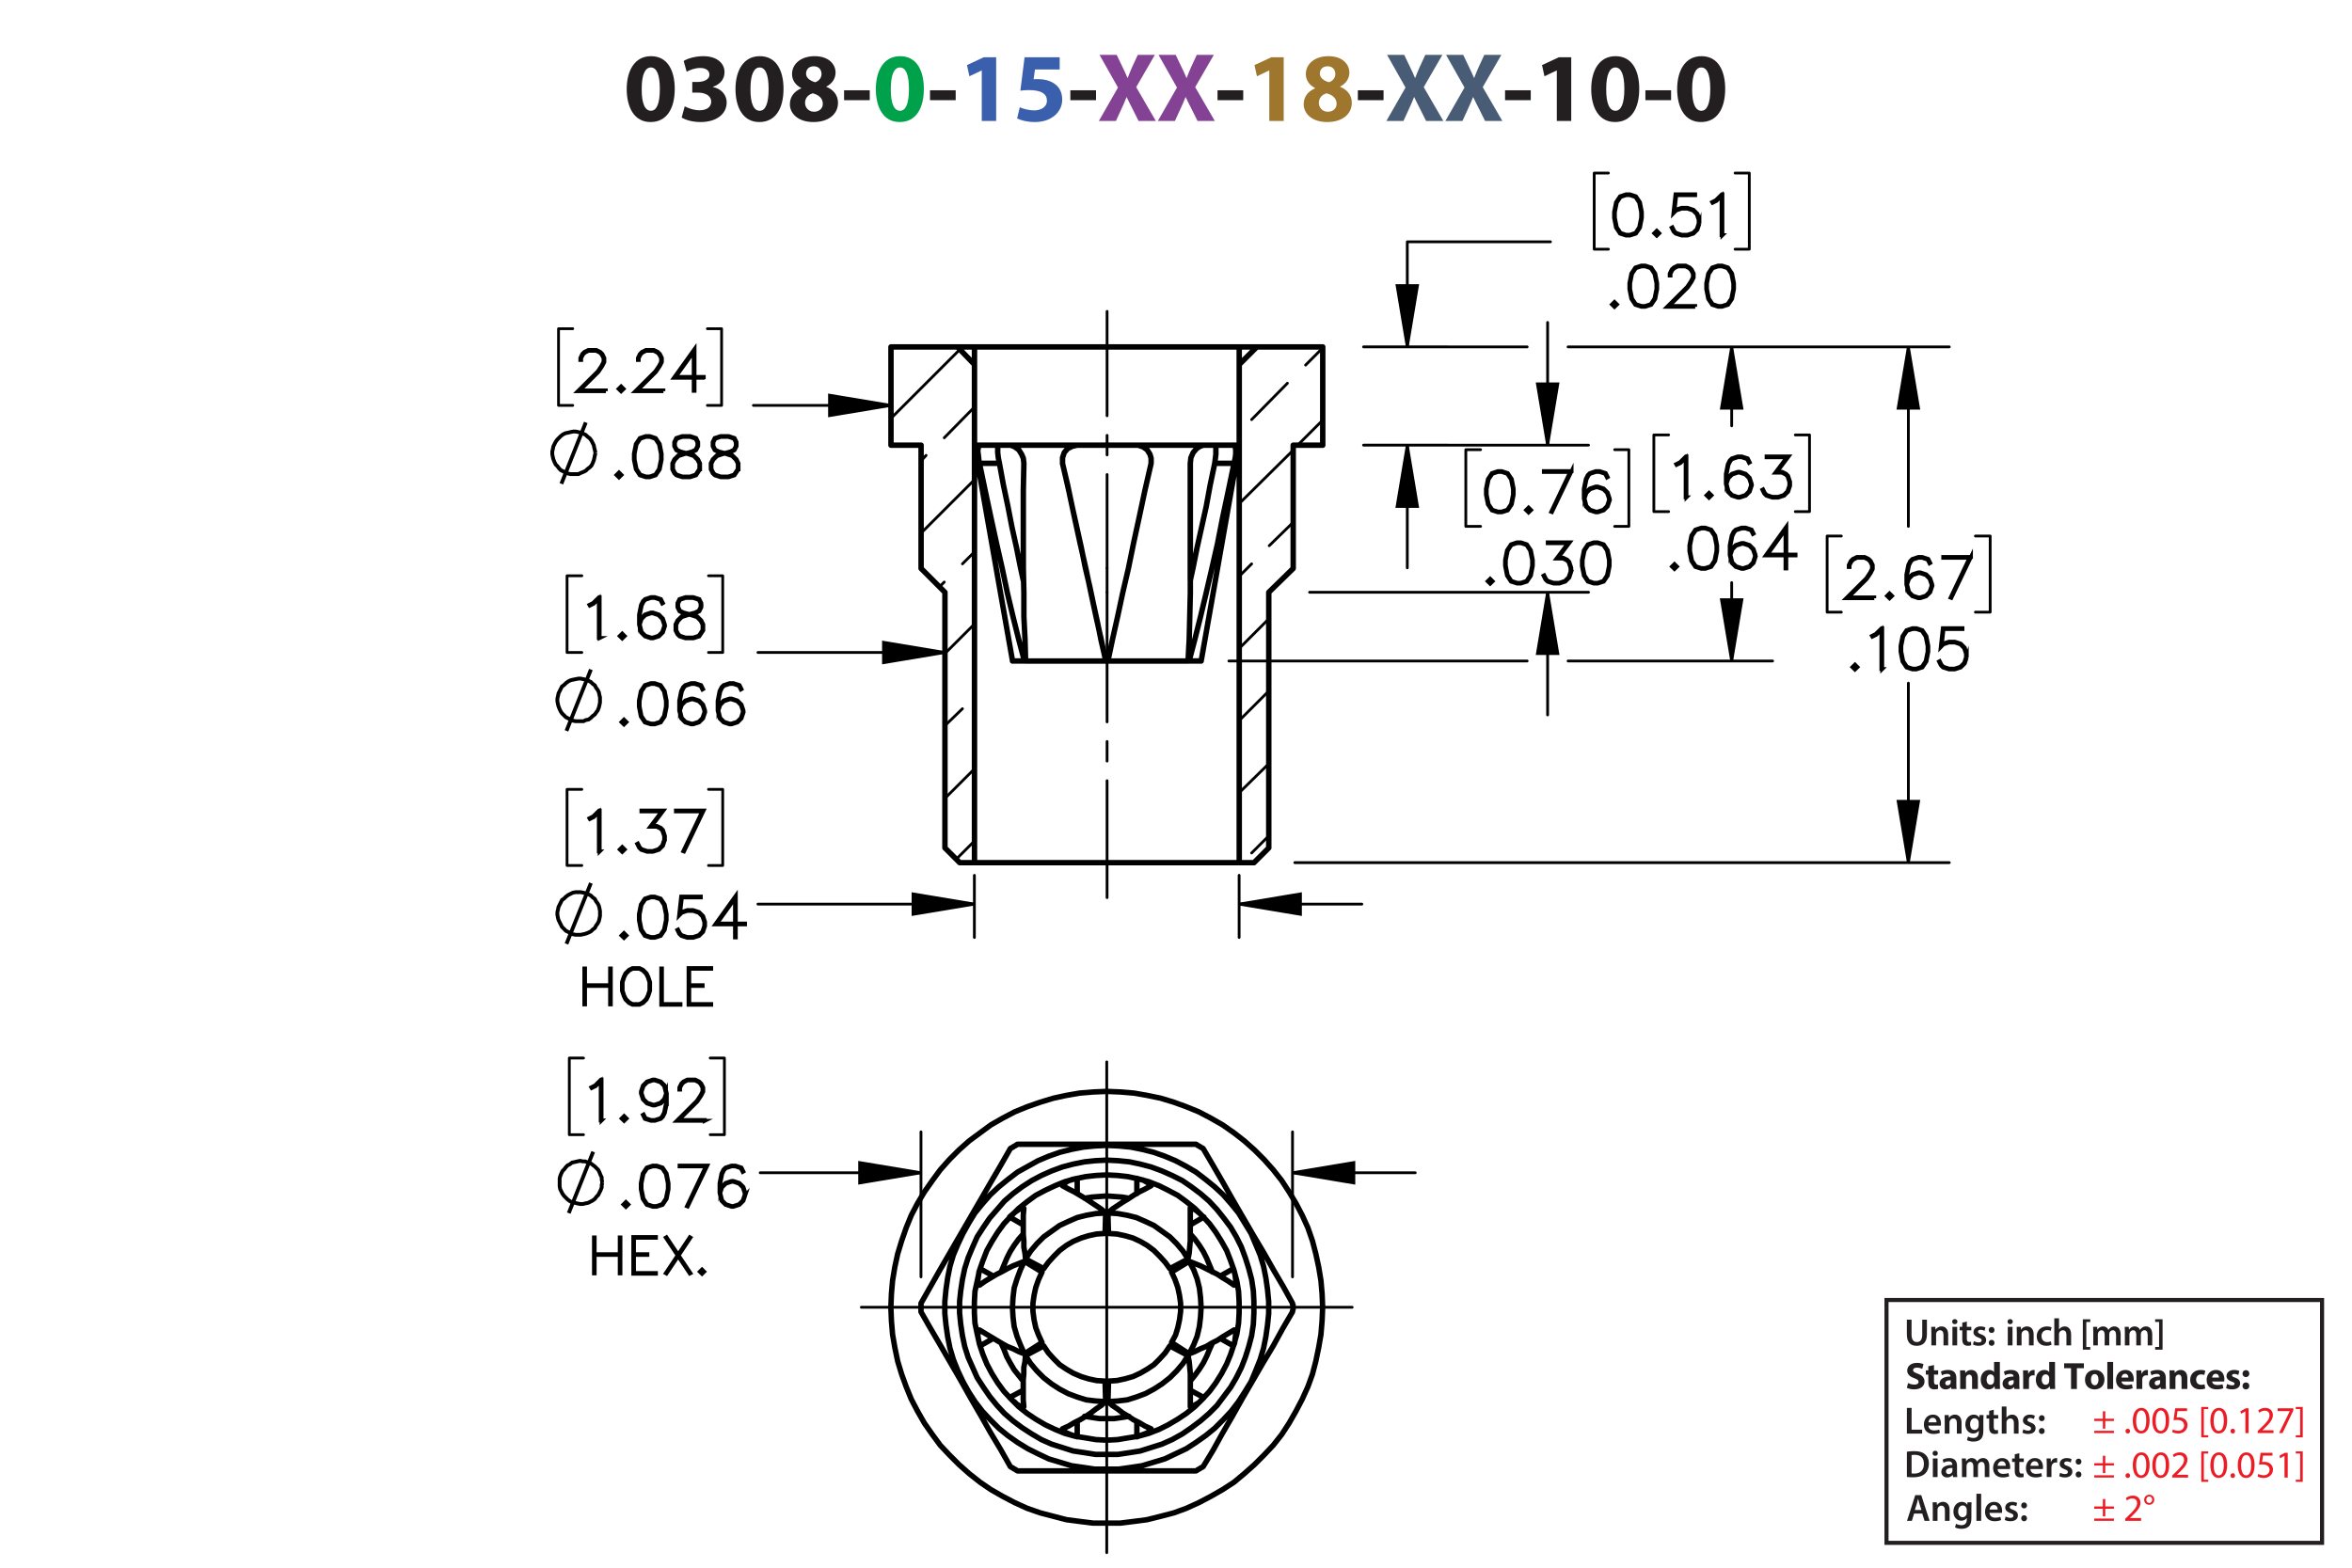 <?xml version="1.0" encoding="UTF-8"?><svg id="Layer_1" xmlns="http://www.w3.org/2000/svg" viewBox="0 0 432 288"><defs><style>.cls-1{fill:#834293;}.cls-2{stroke-width:.7px;}.cls-2,.cls-3,.cls-4,.cls-5,.cls-6,.cls-7,.cls-8,.cls-9{stroke:#000;}.cls-2,.cls-3,.cls-4,.cls-5,.cls-6,.cls-8,.cls-9,.cls-10{fill:none;}.cls-2,.cls-5,.cls-7{stroke-miterlimit:10;}.cls-11{fill:#9e762d;}.cls-3,.cls-4,.cls-6,.cls-8,.cls-9{stroke-linecap:round;stroke-linejoin:round;}.cls-3,.cls-5,.cls-6,.cls-8,.cls-9{stroke-width:.51px;}.cls-6,.cls-8,.cls-9{stroke-dasharray:0 0 0 0 43.2 3.6 3.6 3.6;}.cls-7{stroke-width:.7px;}.cls-12{fill:#485c75;}.cls-13{fill:#00a14b;}.cls-14{fill:#ed1c24;}.cls-8{stroke-dashoffset:25.994px;}.cls-9{stroke-dashoffset:21.717px;}.cls-15{fill:#231f20;}.cls-16{fill:#3a60ad;}.cls-10{stroke:#231f20;stroke-width:.75px;}</style></defs><path class="cls-15" d="m123.932,16.315c0,3.619-1.458,6.104-4.447,6.104-3.025,0-4.357-2.719-4.375-6.032,0-3.385,1.44-6.067,4.465-6.067,3.133,0,4.357,2.791,4.357,5.996Zm-6.068.072c-.018,2.683.63,3.961,1.692,3.961s1.639-1.333,1.639-3.997c0-2.593-.558-3.961-1.657-3.961-1.008,0-1.692,1.278-1.674,3.997Z"/><path class="cls-15" d="m125.765,19.539c.486.252,1.603.72,2.719.72,1.422,0,2.143-.685,2.143-1.567,0-1.152-1.152-1.674-2.359-1.674h-1.116v-1.962h1.062c.918-.018,2.089-.36,2.089-1.351,0-.702-.576-1.224-1.728-1.224-.954,0-1.963.414-2.449.702l-.558-1.981c.702-.45,2.106-.882,3.619-.882,2.502,0,3.889,1.315,3.889,2.917,0,1.243-.703,2.215-2.143,2.719v.036c1.405.252,2.539,1.315,2.539,2.845,0,2.07-1.818,3.583-4.79,3.583-1.512,0-2.791-.397-3.475-.829l.558-2.052Z"/><path class="cls-15" d="m143.911,16.315c0,3.619-1.458,6.104-4.447,6.104-3.025,0-4.357-2.719-4.375-6.032,0-3.385,1.44-6.067,4.465-6.067,3.133,0,4.357,2.791,4.357,5.996Zm-6.068.072c-.018,2.683.63,3.961,1.692,3.961s1.639-1.333,1.639-3.997c0-2.593-.558-3.961-1.657-3.961-1.008,0-1.692,1.278-1.674,3.997Z"/><path class="cls-15" d="m145.079,19.16c0-1.404.81-2.377,2.089-2.935v-.054c-1.135-.576-1.693-1.53-1.693-2.557,0-1.98,1.783-3.295,4.123-3.295,2.737,0,3.871,1.585,3.871,3.007,0,1.008-.54,1.998-1.692,2.575v.054c1.134.432,2.143,1.404,2.143,2.917,0,2.124-1.783,3.547-4.502,3.547-2.971,0-4.339-1.675-4.339-3.259Zm6.05-.09c0-1.026-.756-1.639-1.836-1.927-.9.252-1.422.9-1.422,1.747-.018.846.63,1.639,1.656,1.639.972,0,1.603-.63,1.603-1.458Zm-3.079-5.546c0,.792.72,1.296,1.657,1.585.63-.18,1.188-.756,1.188-1.494,0-.72-.415-1.44-1.422-1.44-.936,0-1.423.612-1.423,1.35Z"/><path class="cls-15" d="m159.75,16.585v1.818h-4.717v-1.818h4.717Z"/><path class="cls-13" d="m169.687,16.315c0,3.619-1.458,6.104-4.447,6.104-3.025,0-4.357-2.719-4.375-6.032,0-3.385,1.44-6.067,4.465-6.067,3.133,0,4.357,2.791,4.357,5.996Zm-6.068.072c-.018,2.683.63,3.961,1.692,3.961s1.639-1.333,1.639-3.997c0-2.593-.558-3.961-1.657-3.961-1.008,0-1.692,1.278-1.674,3.997Z"/><path class="cls-15" d="m175.536,16.585v1.818h-4.718v-1.818h4.718Z"/><path class="cls-16" d="m180.323,12.948h-.036l-2.233,1.062-.45-2.053,3.097-1.44h2.269v11.704h-2.647v-9.273Z"/><path class="cls-16" d="m194.634,12.769h-4.538l-.252,1.8c.252-.036.468-.036.756-.036,1.116,0,2.251.252,3.079.847.882.594,1.422,1.566,1.422,2.935,0,2.179-1.873,4.106-5.023,4.106-1.422,0-2.611-.324-3.259-.666l.486-2.052c.522.252,1.585.576,2.647.576,1.134,0,2.341-.54,2.341-1.783,0-1.206-.955-1.945-3.295-1.945-.648,0-1.099.036-1.585.108l.774-6.14h6.446v2.251Z"/><path class="cls-15" d="m201.311,16.585v1.818h-4.718v-1.818h4.718Z"/><path class="cls-1" d="m209.124,22.221l-1.098-2.197c-.45-.846-.738-1.476-1.081-2.179h-.036c-.252.703-.558,1.333-.936,2.179l-1.008,2.197h-3.133l3.511-6.14-3.385-5.996h3.151l1.062,2.215c.36.738.63,1.333.918,2.017h.036c.288-.774.522-1.315.829-2.017l1.026-2.215h3.133l-3.421,5.924,3.601,6.212h-3.169Z"/><path class="cls-1" d="m219.959,22.221l-1.098-2.197c-.45-.846-.738-1.476-1.081-2.179h-.035c-.253.703-.559,1.333-.936,2.179l-1.008,2.197h-3.133l3.511-6.14-3.385-5.996h3.151l1.062,2.215c.359.738.63,1.333.918,2.017h.036c.288-.774.522-1.315.828-2.017l1.026-2.215h3.133l-3.421,5.924,3.601,6.212h-3.169Z"/><path class="cls-15" d="m228.347,16.585v1.818h-4.718v-1.818h4.718Z"/><path class="cls-11" d="m233.134,12.948h-.035l-2.233,1.062-.45-2.053,3.098-1.44h2.269v11.704h-2.647v-9.273Z"/><path class="cls-11" d="m239.451,19.16c0-1.404.81-2.377,2.088-2.935v-.054c-1.134-.576-1.692-1.53-1.692-2.557,0-1.98,1.783-3.295,4.124-3.295,2.736,0,3.871,1.585,3.871,3.007,0,1.008-.541,1.998-1.693,2.575v.054c1.135.432,2.144,1.404,2.144,2.917,0,2.124-1.783,3.547-4.502,3.547-2.971,0-4.339-1.675-4.339-3.259Zm6.05-.09c0-1.026-.757-1.639-1.837-1.927-.9.252-1.422.9-1.422,1.747-.019.846.63,1.639,1.656,1.639.972,0,1.603-.63,1.603-1.458Zm-3.079-5.546c0,.792.72,1.296,1.656,1.585.63-.18,1.188-.756,1.188-1.494,0-.72-.414-1.44-1.423-1.44-.935,0-1.422.612-1.422,1.35Z"/><path class="cls-15" d="m254.122,16.585v1.818h-4.717v-1.818h4.717Z"/><path class="cls-12" d="m261.935,22.221l-1.098-2.197c-.45-.846-.738-1.476-1.081-2.179h-.035c-.253.703-.559,1.333-.936,2.179l-1.009,2.197h-3.133l3.512-6.14-3.386-5.996h3.151l1.062,2.215c.359.738.63,1.333.918,2.017h.036c.288-.774.522-1.315.828-2.017l1.026-2.215h3.133l-3.421,5.924,3.601,6.212h-3.169Z"/><path class="cls-12" d="m272.771,22.221l-1.098-2.197c-.45-.846-.738-1.476-1.081-2.179h-.035c-.253.703-.559,1.333-.936,2.179l-1.009,2.197h-3.133l3.512-6.14-3.386-5.996h3.151l1.062,2.215c.359.738.63,1.333.918,2.017h.036c.288-.774.522-1.315.828-2.017l1.026-2.215h3.133l-3.421,5.924,3.601,6.212h-3.169Z"/><path class="cls-15" d="m281.158,16.585v1.818h-4.718v-1.818h4.718Z"/><path class="cls-15" d="m285.945,12.948h-.035l-2.233,1.062-.45-2.053,3.098-1.44h2.269v11.704h-2.647v-9.273Z"/><path class="cls-15" d="m301.085,16.315c0,3.619-1.458,6.104-4.447,6.104-3.024,0-4.357-2.719-4.375-6.032,0-3.385,1.44-6.067,4.465-6.067,3.133,0,4.357,2.791,4.357,5.996Zm-6.067.072c-.019,2.683.63,3.961,1.692,3.961s1.639-1.333,1.639-3.997c0-2.593-.559-3.961-1.657-3.961-1.008,0-1.692,1.278-1.674,3.997Z"/><path class="cls-15" d="m306.934,16.585v1.818h-4.717v-1.818h4.717Z"/><path class="cls-15" d="m316.87,16.315c0,3.619-1.458,6.104-4.447,6.104-3.024,0-4.356-2.719-4.375-6.032,0-3.385,1.44-6.067,4.465-6.067,3.134,0,4.357,2.791,4.357,5.996Zm-6.067.072c-.019,2.683.63,3.961,1.692,3.961s1.639-1.333,1.639-3.997c0-2.593-.559-3.961-1.656-3.961-1.009,0-1.693,1.278-1.675,3.997Z"/><path class="cls-15" d="m350.246,258.647h.861v3.999h1.94v.722h-2.802v-4.721Z"/><path class="cls-15" d="m354.194,261.903c.021.616.504.883,1.051.883.399,0,.686-.057.945-.154l.126.596c-.294.118-.7.21-1.19.21-1.106,0-1.758-.68-1.758-1.724,0-.945.574-1.835,1.667-1.835,1.106,0,1.471.911,1.471,1.66,0,.161-.015.287-.028.364h-2.283Zm1.499-.603c.007-.315-.133-.833-.708-.833-.532,0-.756.483-.791.833h1.499Z"/><path class="cls-15" d="m357.197,260.972c0-.392-.008-.721-.028-1.016h.756l.042.512h.021c.147-.267.519-.589,1.086-.589.595,0,1.211.386,1.211,1.464v2.024h-.861v-1.926c0-.49-.182-.861-.651-.861-.343,0-.581.245-.672.504-.028.077-.035.182-.035.28v2.003h-.868v-2.396Z"/><path class="cls-15" d="m364.317,259.956c-.014.231-.028.512-.028.981v1.934c0,.714-.146,1.226-.504,1.548-.357.315-.848.413-1.316.413-.435,0-.896-.091-1.191-.273l.19-.651c.217.126.581.26.995.26.56,0,.981-.295.981-1.03v-.294h-.015c-.196.301-.546.504-.994.504-.848,0-1.45-.7-1.45-1.666,0-1.121.729-1.801,1.548-1.801.519,0,.827.253.987.532h.015l.035-.455h.749Zm-.89,1.366c0-.077-.007-.161-.027-.231-.092-.315-.337-.553-.701-.553-.482,0-.84.42-.84,1.113,0,.581.294,1.051.833,1.051.322,0,.603-.21.7-.519.021-.091.035-.21.035-.309v-.553Z"/><path class="cls-15" d="m366.199,258.982v.974h.819v.644h-.819v1.506c0,.413.112.631.441.631.147,0,.26-.021.336-.042l.015.658c-.126.049-.351.084-.624.084-.315,0-.581-.105-.742-.28-.182-.196-.266-.505-.266-.953v-1.603h-.49v-.644h.49v-.77l.84-.203Z"/><path class="cls-15" d="m367.669,258.394h.868v2.031h.015c.104-.161.245-.294.427-.393.168-.098.371-.154.589-.154.581,0,1.19.386,1.19,1.478v2.01h-.861v-1.912c0-.497-.183-.868-.658-.868-.337,0-.575.224-.666.483-.027.069-.035.161-.035.259v2.038h-.868v-4.973Z"/><path class="cls-15" d="m371.631,262.576c.196.119.567.245.876.245.378,0,.546-.154.546-.379,0-.231-.14-.35-.56-.497-.665-.231-.945-.596-.939-.994,0-.603.497-1.072,1.289-1.072.378,0,.707.099.903.203l-.168.609c-.147-.084-.42-.195-.722-.195-.308,0-.477.146-.477.356,0,.218.161.322.596.477.616.224.903.539.91,1.044,0,.616-.482,1.065-1.387,1.065-.413,0-.784-.099-1.036-.238l.168-.623Z"/><path class="cls-15" d="m374.487,260.538c0-.322.224-.554.532-.554.315,0,.524.231.532.554,0,.315-.211.546-.532.546-.315,0-.532-.231-.532-.546Zm0,2.359c0-.321.224-.553.532-.553.315,0,.524.224.532.553,0,.309-.211.547-.532.547-.315,0-.532-.238-.532-.547Z"/><path class="cls-15" d="m350.246,266.691c.378-.064.861-.099,1.373-.099.882,0,1.491.183,1.926.547.455.371.735.932.735,1.736,0,.841-.287,1.471-.735,1.877-.47.428-1.219.644-2.137.644-.504,0-.882-.027-1.162-.062v-4.644Zm.861,3.999c.119.021.301.021.477.021,1.12.008,1.786-.609,1.786-1.807.007-1.044-.596-1.639-1.674-1.639-.273,0-.47.021-.589.049v3.376Z"/><path class="cls-15" d="m355.931,266.985c0,.259-.19.462-.49.462-.287,0-.477-.203-.477-.462,0-.267.196-.47.483-.47.294,0,.476.203.483.47Zm-.918,4.363v-3.411h.868v3.411h-.868Z"/><path class="cls-15" d="m358.724,271.349l-.056-.378h-.021c-.21.266-.567.455-1.008.455-.686,0-1.072-.497-1.072-1.016,0-.861.764-1.296,2.024-1.289v-.056c0-.225-.091-.596-.693-.596-.336,0-.686.105-.918.253l-.168-.56c.252-.154.693-.302,1.233-.302,1.092,0,1.407.693,1.407,1.437v1.232c0,.308.014.609.049.819h-.777Zm-.112-1.667c-.609-.014-1.19.119-1.19.638,0,.336.218.49.49.49.344,0,.596-.225.673-.47.021-.062.027-.133.027-.189v-.47Z"/><path class="cls-15" d="m360.361,268.953c0-.392-.008-.721-.028-1.016h.742l.035.505h.021c.169-.267.477-.582,1.051-.582.448,0,.799.253.945.631h.015c.119-.19.259-.329.42-.428.19-.133.406-.203.686-.203.567,0,1.142.386,1.142,1.478v2.01h-.841v-1.884c0-.567-.195-.903-.609-.903-.294,0-.511.21-.602.455-.021.084-.042.189-.042.287v2.045h-.841v-1.975c0-.477-.19-.812-.588-.812-.322,0-.54.252-.617.49-.034.084-.049.182-.049.279v2.018h-.84v-2.396Z"/><path class="cls-15" d="m366.906,269.885c.021.616.504.883,1.051.883.399,0,.686-.057.945-.154l.126.596c-.294.118-.7.21-1.19.21-1.106,0-1.758-.68-1.758-1.724,0-.945.574-1.835,1.667-1.835,1.106,0,1.471.911,1.471,1.66,0,.161-.015.287-.028.364h-2.283Zm1.499-.603c.007-.315-.133-.833-.708-.833-.532,0-.756.483-.791.833h1.499Z"/><path class="cls-15" d="m370.897,266.964v.974h.819v.644h-.819v1.506c0,.413.112.631.441.631.146,0,.259-.021.336-.042l.014.658c-.126.049-.35.084-.623.084-.315,0-.581-.105-.742-.28-.183-.196-.267-.505-.267-.953v-1.603h-.49v-.644h.49v-.77l.841-.203Z"/><path class="cls-15" d="m372.934,269.885c.021.616.504.883,1.05.883.399,0,.686-.057.946-.154l.126.596c-.295.118-.701.21-1.191.21-1.106,0-1.758-.68-1.758-1.724,0-.945.574-1.835,1.667-1.835,1.106,0,1.471.911,1.471,1.66,0,.161-.014.287-.027.364h-2.283Zm1.498-.603c.007-.315-.133-.833-.707-.833-.532,0-.757.483-.791.833h1.498Z"/><path class="cls-15" d="m375.935,269.037c0-.462-.007-.791-.028-1.1h.75l.027.651h.028c.168-.483.567-.729.932-.729.084,0,.133.008.203.021v.812c-.07-.014-.147-.028-.252-.028-.413,0-.693.267-.77.651-.014.077-.028.168-.028.267v1.765h-.861v-2.312Z"/><path class="cls-15" d="m378.386,270.558c.196.119.567.245.876.245.378,0,.546-.154.546-.379,0-.231-.14-.35-.56-.497-.665-.231-.945-.596-.939-.994,0-.603.497-1.072,1.289-1.072.378,0,.707.099.903.203l-.168.609c-.147-.084-.42-.195-.722-.195-.308,0-.477.146-.477.356,0,.218.161.322.596.477.616.224.903.539.91,1.044,0,.616-.482,1.065-1.387,1.065-.413,0-.784-.099-1.036-.238l.168-.623Z"/><path class="cls-15" d="m381.242,268.519c0-.322.224-.554.532-.554.315,0,.524.231.532.554,0,.315-.211.546-.532.546-.315,0-.532-.231-.532-.546Zm0,2.359c0-.321.224-.553.532-.553.315,0,.524.224.532.553,0,.309-.211.547-.532.547-.315,0-.532-.238-.532-.547Z"/><path class="cls-15" d="m350.457,254.073c.287.147.729.294,1.184.294.49,0,.749-.203.749-.511,0-.295-.224-.463-.791-.666-.784-.273-1.296-.707-1.296-1.394,0-.806.673-1.422,1.786-1.422.532,0,.925.112,1.205.238l-.238.861c-.19-.091-.525-.224-.988-.224-.462,0-.685.21-.685.455,0,.301.266.435.875.665.834.309,1.226.742,1.226,1.408,0,.791-.609,1.464-1.905,1.464-.539,0-1.071-.141-1.337-.287l.217-.883Z"/><path class="cls-15" d="m355.225,250.768v.981h.764v.784h-.764v1.24c0,.413.098.602.42.602.134,0,.238-.014.315-.027l.007.805c-.14.057-.392.092-.693.092-.343,0-.63-.119-.798-.294-.196-.203-.295-.533-.295-1.016v-1.401h-.455v-.784h.455v-.742l1.044-.238Z"/><path class="cls-15" d="m358.417,255.173l-.064-.343h-.021c-.225.273-.574.42-.981.42-.693,0-1.106-.504-1.106-1.051,0-.89.798-1.316,2.01-1.31v-.049c0-.183-.098-.441-.623-.441-.351,0-.722.119-.945.259l-.196-.686c.238-.133.707-.301,1.33-.301,1.142,0,1.506.673,1.506,1.478v1.191c0,.329.015.644.05.833h-.96Zm-.126-1.618c-.56-.007-.994.126-.994.54,0,.273.182.405.42.405.266,0,.483-.175.553-.392.015-.056.021-.119.021-.183v-.371Z"/><path class="cls-15" d="m360.033,252.841c0-.428-.015-.792-.028-1.093h.925l.049.469h.021c.141-.217.49-.546,1.058-.546.701,0,1.226.462,1.226,1.471v2.031h-1.065v-1.898c0-.44-.153-.742-.539-.742-.294,0-.469.203-.539.399-.028.064-.042.168-.042.267v1.975h-1.065v-2.332Z"/><path class="cls-15" d="m367.321,250.2v3.95c0,.385.015.791.028,1.022h-.945l-.05-.504h-.014c-.217.385-.63.581-1.071.581-.812,0-1.464-.693-1.464-1.758-.007-1.156.714-1.821,1.534-1.821.42,0,.749.147.903.386h.014v-1.856h1.065Zm-1.065,2.998c0-.057-.007-.134-.014-.19-.064-.287-.294-.525-.624-.525-.482,0-.735.435-.735.974,0,.581.287.945.729.945.309,0,.554-.21.616-.511.021-.077.028-.154.028-.245v-.448Z"/><path class="cls-15" d="m369.988,255.173l-.064-.343h-.021c-.224.273-.574.42-.981.42-.693,0-1.106-.504-1.106-1.051,0-.89.799-1.316,2.011-1.31v-.049c0-.183-.099-.441-.624-.441-.35,0-.721.119-.945.259l-.196-.686c.238-.133.708-.301,1.331-.301,1.142,0,1.506.673,1.506,1.478v1.191c0,.329.014.644.049.833h-.959Zm-.127-1.618c-.56-.007-.994.126-.994.54,0,.273.182.405.42.405.267,0,.483-.175.554-.392.014-.056.021-.119.021-.183v-.371Z"/><path class="cls-15" d="m371.603,252.876c0-.505-.014-.834-.027-1.128h.917l.035.63h.028c.175-.497.595-.707.924-.707.099,0,.147,0,.225.014v1.002c-.077-.014-.168-.028-.287-.028-.393,0-.658.21-.729.54-.014.069-.021.153-.021.237v1.737h-1.065v-2.297Z"/><path class="cls-15" d="m377.45,250.2v3.95c0,.385.015.791.028,1.022h-.945l-.05-.504h-.014c-.217.385-.63.581-1.071.581-.812,0-1.464-.693-1.464-1.758-.007-1.156.714-1.821,1.534-1.821.42,0,.749.147.903.386h.014v-1.856h1.065Zm-1.065,2.998c0-.057-.007-.134-.014-.19-.064-.287-.294-.525-.624-.525-.482,0-.735.435-.735.974,0,.581.287.945.729.945.309,0,.554-.21.616-.511.021-.077.028-.154.028-.245v-.448Z"/><path class="cls-15" d="m380.396,251.349h-1.268v-.896h3.628v.896h-1.288v3.824h-1.072v-3.824Z"/><path class="cls-15" d="m386.536,253.422c0,1.254-.89,1.828-1.807,1.828-1.002,0-1.772-.658-1.772-1.765,0-1.107.729-1.815,1.828-1.815,1.051,0,1.751.722,1.751,1.751Zm-2.479.035c0,.588.245,1.029.701,1.029.413,0,.679-.413.679-1.029,0-.512-.196-1.029-.679-1.029-.512,0-.701.525-.701,1.029Z"/><path class="cls-15" d="m387.06,250.2h1.065v4.973h-1.065v-4.973Z"/><path class="cls-15" d="m389.671,253.8c.035.441.469.651.967.651.363,0,.658-.049.945-.14l.14.722c-.35.14-.777.21-1.239.21-1.163,0-1.828-.673-1.828-1.744,0-.868.539-1.828,1.73-1.828,1.107,0,1.527.861,1.527,1.709,0,.182-.021.343-.035.42h-2.206Zm1.254-.729c0-.259-.112-.693-.603-.693-.448,0-.631.406-.658.693h1.261Z"/><path class="cls-15" d="m392.414,252.876c0-.505-.014-.834-.027-1.128h.917l.035.63h.028c.175-.497.595-.707.924-.707.099,0,.147,0,.225.014v1.002c-.077-.014-.168-.028-.287-.028-.393,0-.658.21-.729.54-.014.069-.021.153-.021.237v1.737h-1.065v-2.297Z"/><path class="cls-15" d="m396.889,255.173l-.064-.343h-.021c-.224.273-.574.42-.981.42-.693,0-1.106-.504-1.106-1.051,0-.89.799-1.316,2.011-1.31v-.049c0-.183-.099-.441-.624-.441-.35,0-.721.119-.945.259l-.196-.686c.238-.133.708-.301,1.331-.301,1.142,0,1.506.673,1.506,1.478v1.191c0,.329.014.644.049.833h-.959Zm-.127-1.618c-.56-.007-.994.126-.994.54,0,.273.182.405.42.405.267,0,.483-.175.554-.392.014-.056.021-.119.021-.183v-.371Z"/><path class="cls-15" d="m398.505,252.841c0-.428-.015-.792-.028-1.093h.925l.049.469h.021c.141-.217.49-.546,1.058-.546.701,0,1.226.462,1.226,1.471v2.031h-1.065v-1.898c0-.44-.153-.742-.539-.742-.294,0-.469.203-.539.399-.028.064-.042.168-.042.267v1.975h-1.065v-2.332Z"/><path class="cls-15" d="m405.044,255.089c-.19.084-.547.154-.953.154-1.106,0-1.813-.673-1.813-1.751,0-1.002.686-1.821,1.961-1.821.28,0,.588.049.812.133l-.168.792c-.126-.057-.315-.105-.596-.105-.56,0-.924.399-.917.96,0,.63.42.959.939.959.252,0,.448-.042.609-.104l.126.784Z"/><path class="cls-15" d="m406.316,253.8c.035.441.47.651.967.651.364,0,.658-.049.945-.14l.141.722c-.351.14-.777.21-1.24.21-1.162,0-1.828-.673-1.828-1.744,0-.868.54-1.828,1.73-1.828,1.106,0,1.526.861,1.526,1.709,0,.182-.021.343-.035.42h-2.206Zm1.254-.729c0-.259-.112-.693-.603-.693-.448,0-.63.406-.658.693h1.261Z"/><path class="cls-15" d="m409.054,254.241c.195.119.602.259.917.259.322,0,.455-.111.455-.287,0-.175-.104-.259-.504-.392-.707-.238-.981-.623-.974-1.029,0-.638.546-1.121,1.394-1.121.399,0,.757.091.967.196l-.19.735c-.154-.084-.448-.196-.742-.196-.259,0-.406.105-.406.28,0,.161.133.245.554.393.651.224.924.553.932,1.058,0,.637-.505,1.106-1.485,1.106-.448,0-.848-.099-1.106-.238l.19-.764Z"/><path class="cls-15" d="m411.888,252.351c0-.379.26-.644.631-.644s.616.259.623.644c0,.364-.252.637-.63.637-.364,0-.624-.273-.624-.637Zm0,2.262c0-.371.26-.644.631-.644s.616.267.623.644c0,.364-.252.638-.63.638-.364,0-.624-.273-.624-.638Z"/><path class="cls-14" d="m386.688,259.267v1.365h1.583v.421h-1.583v1.4h-.448v-1.4h-1.582v-.421h1.582v-1.365h.448Zm1.583,3.586v.42h-3.613v-.42h3.613Z"/><path class="cls-14" d="m390.397,262.908c0-.259.175-.441.42-.441.246,0,.414.183.414.441,0,.252-.161.441-.421.441-.245,0-.413-.19-.413-.441Z"/><path class="cls-14" d="m394.823,260.947c0,1.548-.574,2.402-1.583,2.402-.889,0-1.491-.834-1.506-2.34,0-1.526.659-2.367,1.583-2.367.96,0,1.506.855,1.506,2.305Zm-2.472.07c0,1.184.363,1.855.924,1.855.631,0,.932-.735.932-1.897,0-1.121-.287-1.856-.925-1.856-.539,0-.931.658-.931,1.898Z"/><path class="cls-14" d="m398.414,260.947c0,1.548-.574,2.402-1.583,2.402-.889,0-1.491-.834-1.506-2.34,0-1.526.659-2.367,1.583-2.367.96,0,1.506.855,1.506,2.305Zm-2.472.07c0,1.184.363,1.855.924,1.855.631,0,.932-.735.932-1.897,0-1.121-.287-1.856-.925-1.856-.539,0-.931.658-.931,1.898Z"/><path class="cls-14" d="m401.697,259.238h-1.737l-.175,1.17c.104-.015.203-.028.371-.028.35,0,.7.077.981.245.357.203.651.596.651,1.17,0,.89-.707,1.555-1.695,1.555-.497,0-.917-.141-1.135-.28l.154-.469c.19.111.56.252.974.252.581,0,1.079-.379,1.079-.988-.008-.588-.399-1.008-1.31-1.008-.259,0-.462.027-.63.049l.294-2.186h2.179v.519Z"/><path class="cls-14" d="m404.313,264.057v-5.582h1.281v.386h-.805v4.811h.805v.385h-1.281Z"/><path class="cls-14" d="m409.068,260.947c0,1.548-.574,2.402-1.583,2.402-.89,0-1.492-.834-1.506-2.34,0-1.526.658-2.367,1.583-2.367.959,0,1.506.855,1.506,2.305Zm-2.473.07c0,1.184.364,1.855.925,1.855.63,0,.932-.735.932-1.897,0-1.121-.287-1.856-.925-1.856-.539,0-.932.658-.932,1.898Z"/><path class="cls-14" d="m409.683,262.908c0-.259.175-.441.42-.441s.413.183.413.441c0,.252-.161.441-.42.441-.245,0-.413-.19-.413-.441Z"/><path class="cls-14" d="m412.42,259.294h-.015l-.791.428-.119-.47.995-.532h.524v4.553h-.595v-3.978Z"/><path class="cls-14" d="m414.673,263.272v-.378l.483-.47c1.162-1.106,1.688-1.694,1.694-2.381,0-.463-.224-.89-.903-.89-.413,0-.756.21-.966.385l-.196-.434c.315-.267.763-.463,1.288-.463.981,0,1.395.673,1.395,1.324,0,.841-.609,1.52-1.569,2.444l-.364.336v.014h2.045v.512h-2.906Z"/><path class="cls-14" d="m421.22,258.72v.406l-1.982,4.146h-.638l1.976-4.027v-.014h-2.228v-.512h2.872Z"/><path class="cls-14" d="m422.954,258.468v5.589h-1.281v-.385h.805v-4.818h-.805v-.386h1.281Z"/><path class="cls-14" d="m386.688,267.437v1.365h1.583v.421h-1.583v1.4h-.448v-1.4h-1.582v-.421h1.582v-1.365h.448Zm1.583,3.586v.42h-3.613v-.42h3.613Z"/><path class="cls-14" d="m390.397,271.078c0-.259.175-.441.42-.441.246,0,.414.183.414.441,0,.252-.161.441-.421.441-.245,0-.413-.19-.413-.441Z"/><path class="cls-14" d="m394.823,269.117c0,1.548-.574,2.402-1.583,2.402-.889,0-1.491-.834-1.506-2.34,0-1.526.659-2.367,1.583-2.367.96,0,1.506.855,1.506,2.305Zm-2.472.07c0,1.184.363,1.855.924,1.855.631,0,.932-.735.932-1.897,0-1.121-.287-1.856-.925-1.856-.539,0-.931.658-.931,1.898Z"/><path class="cls-14" d="m398.414,269.117c0,1.548-.574,2.402-1.583,2.402-.889,0-1.491-.834-1.506-2.34,0-1.526.659-2.367,1.583-2.367.96,0,1.506.855,1.506,2.305Zm-2.472.07c0,1.184.363,1.855.924,1.855.631,0,.932-.735.932-1.897,0-1.121-.287-1.856-.925-1.856-.539,0-.931.658-.931,1.898Z"/><path class="cls-14" d="m398.979,271.442v-.378l.483-.47c1.162-1.106,1.688-1.694,1.694-2.381,0-.463-.224-.89-.903-.89-.413,0-.756.21-.966.385l-.196-.434c.315-.267.763-.463,1.288-.463.981,0,1.395.673,1.395,1.324,0,.841-.609,1.52-1.569,2.444l-.364.336v.014h2.045v.512h-2.906Z"/><path class="cls-14" d="m404.313,272.227v-5.582h1.281v.386h-.805v4.811h.805v.385h-1.281Z"/><path class="cls-14" d="m409.068,269.117c0,1.548-.574,2.402-1.583,2.402-.89,0-1.492-.834-1.506-2.34,0-1.526.658-2.367,1.583-2.367.959,0,1.506.855,1.506,2.305Zm-2.473.07c0,1.184.364,1.855.925,1.855.63,0,.932-.735.932-1.897,0-1.121-.287-1.856-.925-1.856-.539,0-.932.658-.932,1.898Z"/><path class="cls-14" d="m409.683,271.078c0-.259.175-.441.42-.441s.413.183.413.441c0,.252-.161.441-.42.441-.245,0-.413-.19-.413-.441Z"/><path class="cls-14" d="m414.107,269.117c0,1.548-.574,2.402-1.583,2.402-.889,0-1.491-.834-1.506-2.34,0-1.526.659-2.367,1.583-2.367.96,0,1.506.855,1.506,2.305Zm-2.472.07c0,1.184.363,1.855.924,1.855.631,0,.932-.735.932-1.897,0-1.121-.287-1.856-.925-1.856-.539,0-.931.658-.931,1.898Z"/><path class="cls-14" d="m417.391,267.408h-1.737l-.175,1.17c.104-.015.203-.028.371-.028.35,0,.7.077.981.245.357.203.651.596.651,1.17,0,.89-.707,1.555-1.695,1.555-.497,0-.917-.141-1.135-.28l.154-.469c.19.111.56.252.974.252.581,0,1.079-.379,1.079-.988-.008-.588-.399-1.008-1.31-1.008-.259,0-.462.027-.63.049l.294-2.186h2.179v.519Z"/><path class="cls-14" d="m419.602,267.464h-.015l-.791.428-.119-.47.995-.532h.524v4.553h-.595v-3.978Z"/><path class="cls-14" d="m422.954,266.638v5.589h-1.281v-.385h.805v-4.818h-.805v-.386h1.281Z"/><path class="cls-15" d="m351.565,278.054l-.406,1.338h-.89l1.513-4.721h1.1l1.534,4.721h-.925l-.427-1.338h-1.499Zm1.352-.651l-.371-1.162c-.091-.287-.168-.609-.238-.883h-.014c-.07.273-.14.603-.224.883l-.364,1.162h1.211Z"/><path class="cls-15" d="m355.001,276.996c0-.392-.007-.721-.028-1.016h.757l.042.512h.021c.146-.267.518-.589,1.085-.589.596,0,1.212.386,1.212,1.464v2.024h-.861v-1.926c0-.49-.183-.861-.651-.861-.344,0-.582.245-.673.504-.027.077-.035.182-.035.28v2.003h-.868v-2.396Z"/><path class="cls-15" d="m362.122,275.981c-.015.231-.028.512-.028.981v1.934c0,.714-.147,1.226-.504,1.548-.357.315-.848.413-1.317.413-.434,0-.896-.091-1.19-.273l.19-.651c.217.126.581.26.994.26.56,0,.981-.295.981-1.03v-.294h-.014c-.196.301-.547.504-.995.504-.847,0-1.449-.7-1.449-1.666,0-1.121.729-1.801,1.548-1.801.518,0,.826.253.987.532h.014l.035-.455h.75Zm-.89,1.366c0-.077-.007-.161-.028-.231-.091-.315-.336-.553-.7-.553-.483,0-.841.42-.841,1.113,0,.581.294,1.051.834,1.051.322,0,.602-.21.7-.519.021-.091.035-.21.035-.309v-.553Z"/><path class="cls-15" d="m363.017,274.419h.868v4.973h-.868v-4.973Z"/><path class="cls-15" d="m365.425,277.928c.021.616.504.883,1.05.883.399,0,.686-.057.946-.154l.126.596c-.295.118-.701.21-1.191.21-1.106,0-1.758-.68-1.758-1.724,0-.945.574-1.835,1.667-1.835,1.106,0,1.471.911,1.471,1.66,0,.161-.014.287-.027.364h-2.283Zm1.498-.603c.007-.315-.133-.833-.707-.833-.532,0-.757.483-.791.833h1.498Z"/><path class="cls-15" d="m368.385,278.601c.196.119.567.245.876.245.378,0,.546-.154.546-.379,0-.231-.14-.35-.56-.497-.665-.231-.945-.596-.939-.994,0-.603.497-1.072,1.289-1.072.378,0,.707.099.903.203l-.168.609c-.147-.084-.42-.195-.722-.195-.308,0-.477.146-.477.356,0,.218.161.322.596.477.616.224.903.539.91,1.044,0,.616-.482,1.065-1.387,1.065-.413,0-.784-.099-1.036-.238l.168-.623Z"/><path class="cls-15" d="m371.241,276.562c0-.322.224-.554.532-.554.315,0,.524.231.532.554,0,.315-.211.546-.532.546-.315,0-.532-.231-.532-.546Zm0,2.359c0-.321.224-.553.532-.553.315,0,.524.224.532.553,0,.309-.211.547-.532.547-.315,0-.532-.238-.532-.547Z"/><path class="cls-14" d="m386.688,275.386v1.365h1.583v.421h-1.583v1.4h-.448v-1.4h-1.582v-.421h1.582v-1.365h.448Zm1.583,3.586v.42h-3.613v-.42h3.613Z"/><path class="cls-14" d="m390.349,279.392v-.378l.483-.47c1.162-1.106,1.688-1.694,1.694-2.381,0-.463-.224-.89-.903-.89-.413,0-.756.21-.966.385l-.196-.434c.315-.267.763-.463,1.288-.463.981,0,1.395.673,1.395,1.324,0,.841-.609,1.52-1.569,2.444l-.364.336v.014h2.045v.512h-2.906Z"/><path class="cls-14" d="m395.684,275.505c0,.567-.455.939-.939.939-.547,0-.918-.413-.918-.904-.007-.539.413-.945.932-.945.574,0,.925.435.925.911Zm-1.478.034c0,.322.237.575.546.575.315,0,.553-.26.553-.603,0-.26-.153-.589-.553-.589-.364,0-.546.315-.546.616Z"/><rect class="cls-10" x="346.501" y="238.826" width="80" height="44.612"/><path class="cls-15" d="m351.101,242.443v2.753c0,.924.385,1.352.967,1.352.623,0,.994-.428.994-1.352v-2.753h.861v2.696c0,1.457-.749,2.102-1.884,2.102-1.093,0-1.8-.609-1.8-2.094v-2.704h.861Z"/><path class="cls-15" d="m354.74,244.769c0-.392-.008-.721-.028-1.016h.756l.042.512h.021c.147-.267.519-.589,1.086-.589.595,0,1.211.386,1.211,1.464v2.024h-.861v-1.926c0-.49-.182-.861-.651-.861-.343,0-.581.245-.672.504-.028.077-.035.182-.035.28v2.003h-.868v-2.396Z"/><path class="cls-15" d="m359.528,242.801c0,.259-.19.462-.49.462-.287,0-.477-.203-.477-.462,0-.267.196-.47.483-.47.294,0,.477.203.483.47Zm-.917,4.363v-3.411h.868v3.411h-.868Z"/><path class="cls-15" d="m361.257,242.779v.974h.819v.644h-.819v1.506c0,.413.112.631.441.631.147,0,.26-.021.336-.043l.015.659c-.126.049-.351.084-.624.084-.315,0-.581-.105-.742-.28-.182-.196-.266-.505-.266-.953v-1.603h-.49v-.644h.49v-.77l.84-.203Z"/><path class="cls-15" d="m362.552,246.373c.196.118.567.245.876.245.378,0,.546-.154.546-.379,0-.231-.14-.35-.56-.497-.665-.231-.945-.595-.939-.994,0-.603.497-1.072,1.289-1.072.378,0,.707.099.903.203l-.168.609c-.147-.084-.42-.195-.722-.195-.308,0-.477.146-.477.356,0,.218.161.322.596.477.616.224.903.539.91,1.044,0,.616-.482,1.065-1.387,1.065-.413,0-.784-.099-1.036-.238l.168-.623Z"/><path class="cls-15" d="m365.275,244.335c0-.322.224-.554.532-.554.315,0,.524.231.532.554,0,.315-.211.546-.532.546-.315,0-.532-.231-.532-.546Zm0,2.359c0-.321.224-.553.532-.553.315,0,.524.224.532.553,0,.309-.211.547-.532.547-.315,0-.532-.238-.532-.547Z"/><path class="cls-15" d="m369.696,242.801c0,.259-.19.462-.49.462-.287,0-.477-.203-.477-.462,0-.267.196-.47.483-.47.294,0,.476.203.483.47Zm-.918,4.363v-3.411h.868v3.411h-.868Z"/><path class="cls-15" d="m370.438,244.769c0-.392-.007-.721-.028-1.016h.757l.042.512h.021c.146-.267.518-.589,1.085-.589.596,0,1.212.386,1.212,1.464v2.024h-.861v-1.926c0-.49-.183-.861-.651-.861-.344,0-.582.245-.673.504-.027.077-.035.182-.035.28v2.003h-.868v-2.396Z"/><path class="cls-15" d="m376.816,247.059c-.183.084-.54.176-.967.176-1.065,0-1.758-.68-1.758-1.737,0-1.022.7-1.821,1.897-1.821.315,0,.638.07.834.161l-.154.644c-.14-.062-.343-.133-.651-.133-.658,0-1.051.483-1.044,1.106,0,.7.456,1.1,1.044,1.1.301,0,.512-.064.68-.133l.119.637Z"/><path class="cls-15" d="m377.318,242.191h.868v2.031h.015c.104-.161.245-.294.427-.393.168-.098.371-.154.589-.154.581,0,1.19.386,1.19,1.478v2.01h-.861v-1.912c0-.497-.183-.868-.658-.868-.337,0-.575.224-.666.483-.027.069-.035.161-.035.259v2.038h-.868v-4.973Z"/><path class="cls-15" d="m382.562,247.948v-5.582h1.365v.497h-.728v4.595h.728v.49h-1.365Z"/><path class="cls-15" d="m384.479,244.769c0-.392-.008-.721-.028-1.016h.742l.035.505h.021c.169-.267.477-.582,1.051-.582.448,0,.799.253.945.631h.015c.119-.19.259-.329.42-.428.19-.133.406-.203.686-.203.567,0,1.142.386,1.142,1.478v2.01h-.841v-1.884c0-.567-.195-.903-.609-.903-.294,0-.511.21-.602.455-.021.084-.042.189-.042.287v2.045h-.841v-1.975c0-.477-.19-.812-.588-.812-.322,0-.54.252-.617.49-.034.084-.049.182-.049.28v2.017h-.84v-2.396Z"/><path class="cls-15" d="m390.282,244.769c0-.392-.007-.721-.028-1.016h.743l.034.505h.021c.168-.267.477-.582,1.051-.582.448,0,.798.253.945.631h.014c.119-.19.26-.329.421-.428.189-.133.406-.203.685-.203.567,0,1.142.386,1.142,1.478v2.01h-.84v-1.884c0-.567-.196-.903-.609-.903-.294,0-.512.21-.603.455-.021.084-.042.189-.042.287v2.045h-.841v-1.975c0-.477-.189-.812-.588-.812-.322,0-.539.252-.616.49-.035.084-.049.182-.049.28v2.017h-.841v-2.396Z"/><path class="cls-15" d="m397.206,242.359v5.589h-1.359v-.497h.722v-4.595h-.722v-.497h1.359Z"/><path class="cls-7" d="m301.58,40.034l-.351,1.787-.742,1.101-1.103.355h-.731l-1.103-.355-.737-1.101-.355-1.787v-1.086l.355-1.787.737-1.101,1.103-.365h.731l1.103.365.742,1.101.351,1.787v1.086Zm-.158-.025v-1.037l-.356-1.752-.678-1.022-1.023-.34h-.688l-1.024.34-.683,1.022-.351,1.752v1.037l.351,1.752.683,1.022,1.024.34h.688l1.023-.34.678-1.022.356-1.752Z"/><path class="cls-7" d="m304.766,42.852l-.465.454-.465-.454.465-.464.465.464Zm-.223,0l-.242-.242-.242.242.242.242.242-.242Z"/><path class="cls-7" d="m312.146,41.095l-.361,1.091-.741.736-1.094.355h-1.083l-1.093-.355-.386-.376-.356-.716.144-.079.351.696.327.336,1.033.34h1.044l1.034-.34.678-.682.346-1.031v-.686l-.346-1.032-.678-.676-1.034-.345h-1.044l-1.033.345-.495.509.381-3.49h3.621v.163h-3.478l-.321,2.878.213-.203,1.093-.36h1.083l1.094.36.741.741.361,1.091v.731Z"/><path class="cls-7" d="m316.365,43.208h-.163v-7.242l-.931.943-.722.351-.079-.138.697-.355,1.083-1.071h.114v7.513Z"/><path class="cls-7" d="m297.005,55.934l-.465.454-.465-.454.465-.464.465.464Zm-.223,0l-.242-.242-.242.242.242.242.242-.242Z"/><path class="cls-7" d="m304.389,53.116l-.352,1.787-.742,1.101-1.103.355h-.732l-1.103-.355-.737-1.101-.356-1.787v-1.086l.356-1.787.737-1.101,1.103-.365h.732l1.103.365.742,1.101.352,1.787v1.086Zm-.158-.025v-1.037l-.356-1.752-.678-1.022-1.024-.34h-.689l-1.024.34-.683,1.022-.352,1.752v1.037l.352,1.752.683,1.022,1.024.34h.689l1.024-.34.678-1.022.356-1.752Z"/><path class="cls-7" d="m311.366,56.359h-5.156l3.677-3.658.697-1.051.347-.691v-.666l-.347-.676-.331-.336-.684-.34h-1.375l-.679.34-.336.336-.347.676v.335h-.158v-.375l.361-.74.376-.371.742-.365h1.46l.737.365.376.371.366.74v.75l-.366.726-.718,1.071-3.419,3.406h4.775v.153Z"/><path class="cls-7" d="m318.502,53.116l-.352,1.787-.742,1.101-1.103.355h-.732l-1.103-.355-.737-1.101-.356-1.787v-1.086l.356-1.787.737-1.101,1.103-.365h.732l1.103.365.742,1.101.352,1.787v1.086Zm-.158-.025v-1.037l-.356-1.752-.678-1.022-1.024-.34h-.689l-1.024.34-.683,1.022-.352,1.752v1.037l.352,1.752.683,1.022,1.024.34h.689l1.024-.34.678-1.022.356-1.752Z"/><path class="cls-7" d="m278.038,90.885l-.352,1.787-.742,1.101-1.103.355h-.732l-1.103-.355-.737-1.101-.356-1.787v-1.086l.356-1.787.737-1.101,1.103-.365h.732l1.103.365.742,1.101.352,1.787v1.086Zm-.158-.025v-1.037l-.356-1.752-.678-1.022-1.024-.34h-.689l-1.024.34-.683,1.022-.352,1.752v1.037l.352,1.752.683,1.022,1.024.34h.689l1.024-.34.678-1.022.356-1.752Z"/><path class="cls-7" d="m281.225,93.704l-.465.454-.465-.454.465-.464.465.464Zm-.223,0l-.242-.242-.242.242.242.242.242-.242Z"/><path class="cls-7" d="m288.663,86.546l-3.612,7.533-.139-.054,3.483-7.315h-4.835v-.163h5.103Z"/><path class="cls-7" d="m295.665,91.946l-.361,1.091-.742.736-1.094.355h-.376l-1.094-.355-.742-.736-.361-1.446v-1.792l.352-1.787.366-.731.386-.371,1.094-.365h.732l1.113.365.366.736-.144.084-.347-.682-1.014-.34h-.689l-1.034.34-.321.336-.347.686-.356,1.752v1.264l.203-.607.742-.741,1.094-.365h.376l1.094.365.742.741.361,1.091v.375Zm-.158-.024v-.331l-.347-1.032-.678-.676-1.034-.345h-.337l-1.034.345-.678.676-.347,1.022.347,1.372.678.682,1.034.34h.337l1.034-.34.678-.682.347-1.031Z"/><path class="cls-7" d="m274.168,106.785l-.465.454-.465-.454.465-.464.465.464Zm-.223,0l-.242-.242-.242.242.242.242.242-.242Z"/><path class="cls-7" d="m281.552,103.966l-.352,1.787-.742,1.101-1.103.355h-.732l-1.103-.355-.737-1.101-.356-1.787v-1.086l.356-1.787.737-1.101,1.103-.365h.732l1.103.365.742,1.101.352,1.787v1.086Zm-.158-.025v-1.037l-.356-1.752-.678-1.022-1.024-.34h-.689l-1.024.34-.683,1.022-.352,1.752v1.037l.352,1.752.683,1.022,1.024.34h.689l1.024-.34.678-1.022.356-1.752Z"/><path class="cls-7" d="m288.608,105.027l-.361,1.091-.742.736-1.094.355h-1.084l-1.094-.355-.386-.376-.356-.716.144-.079.352.696.326.336,1.035.34h1.044l1.034-.34.678-.682.347-1.031v-.686l-.347-1.032-.336-.321-.679-.345h-1.207l2.128-2.829h-3.736v-.163h4.062l-2.128,2.829h.921l.742.365.376.385.361,1.091v.731Z"/><path class="cls-7" d="m295.665,103.966l-.352,1.787-.742,1.101-1.103.355h-.732l-1.103-.355-.737-1.101-.356-1.787v-1.086l.356-1.787.737-1.101,1.103-.365h.732l1.103.365.742,1.101.352,1.787v1.086Zm-.158-.025v-1.037l-.356-1.752-.678-1.022-1.024-.34h-.689l-1.024.34-.683,1.022-.352,1.752v1.037l.352,1.752.683,1.022,1.024.34h.689l1.024-.34.678-1.022.356-1.752Z"/><path class="cls-7" d="m344.257,109.899h-5.156l3.677-3.658.697-1.051.347-.691v-.666l-.347-.676-.331-.336-.684-.34h-1.375l-.679.34-.336.336-.347.676v.335h-.158v-.375l.361-.74.376-.371.742-.365h1.46l.737.365.376.371.366.74v.75l-.366.726-.718,1.071-3.419,3.406h4.775v.153Z"/><path class="cls-7" d="m347.522,109.474l-.465.454-.465-.454.465-.464.465.464Zm-.223,0l-.242-.242-.242.242.242.242.242-.242Z"/><path class="cls-7" d="m354.906,107.717l-.361,1.091-.742.736-1.094.355h-.376l-1.094-.355-.742-.736-.361-1.446v-1.792l.352-1.787.366-.731.386-.371,1.094-.365h.732l1.113.365.366.736-.144.084-.347-.682-1.014-.34h-.689l-1.034.34-.321.336-.347.686-.356,1.752v1.264l.203-.607.742-.741,1.094-.365h.376l1.094.365.742.741.361,1.091v.375Zm-.158-.024v-.331l-.347-1.032-.678-.676-1.034-.345h-.337l-1.034.345-.678.676-.347,1.022.347,1.372.678.682,1.034.34h.337l1.034-.34.678-.682.347-1.031Z"/><path class="cls-7" d="m362.018,102.316l-3.612,7.533-.139-.054,3.483-7.315h-4.835v-.163h5.103Z"/><path class="cls-7" d="m341.173,122.556l-.465.454-.465-.454.465-.464.465.464Zm-.223,0l-.242-.242-.242.242.242.242.242-.242Z"/><path class="cls-7" d="m345.719,122.912h-.163v-7.242l-.931.943-.722.351-.079-.138.697-.355,1.083-1.071h.114v7.513Z"/><path class="cls-7" d="m354.191,119.738l-.351,1.787-.742,1.101-1.103.355h-.731l-1.103-.355-.737-1.101-.355-1.787v-1.086l.355-1.787.737-1.101,1.103-.365h.731l1.103.365.742,1.101.351,1.787v1.086Zm-.158-.025v-1.037l-.356-1.752-.678-1.022-1.023-.34h-.688l-1.024.34-.683,1.022-.351,1.752v1.037l.351,1.752.683,1.022,1.024.34h.688l1.023-.34.678-1.022.356-1.752Z"/><path class="cls-7" d="m361.245,120.799l-.361,1.091-.741.736-1.094.355h-1.083l-1.093-.355-.386-.376-.356-.716.144-.079.351.696.327.336,1.033.34h1.044l1.034-.34.678-.682.346-1.031v-.686l-.346-1.032-.678-.676-1.034-.345h-1.044l-1.033.345-.495.509.381-3.49h3.621v.163h-3.478l-.321,2.878.213-.203,1.093-.36h1.083l1.094.36.741.741.361,1.091v.731Z"/><path class="cls-7" d="m111.283,71.867h-5.157l3.677-3.658.698-1.051.347-.691v-.666l-.347-.676-.332-.336-.683-.34h-1.376l-.678.34-.336.336-.347.676v.335h-.158v-.375l.361-.74.376-.371.742-.365h1.46l.737.365.376.371.366.74v.75l-.366.726-.717,1.071-3.419,3.406h4.775v.153Z"/><path class="cls-7" d="m114.549,71.442l-.465.454-.465-.454.465-.464.465.464Zm-.223,0l-.242-.242-.243.242.243.242.242-.242Z"/><path class="cls-7" d="m121.853,71.867h-5.157l3.677-3.658.698-1.051.347-.691v-.666l-.347-.676-.332-.336-.683-.34h-1.376l-.678.34-.336.336-.347.676v.335h-.158v-.375l.361-.74.376-.371.742-.365h1.46l.737.365.376.371.366.74v.75l-.366.726-.717,1.071-3.419,3.406h4.775v.153Z"/><path class="cls-7" d="m129.266,69.398h-1.692v2.399h-.163v-2.399h-3.627l3.791-5.287v5.124h1.692v.163Zm-1.855-.163v-4.615l-3.306,4.615h3.306Z"/><path class="cls-2" d="m103.107,88.875l4.487-11.27m1.774,5.635l-.104-.522-.104-.417-.104-.522-.209-.417-.209-.417-.313-.417-.417-.313-.313-.313-.417-.209-.522-.209-.417-.104-.522-.104h-.417l-.522.104-.417.104-.522.104-.417.209-.417.313-.313.313-.313.313-.313.417-.209.417-.209.417-.104.522-.104.417v.522l.104.522.104.417.209.522.209.417.313.313.313.417.313.313.417.209.417.209.522.209.417.104h1.461l.417-.209.522-.209.417-.209.313-.313.417-.313.313-.313.209-.417.209-.522.104-.417.104-.522.104-.417"/><path class="cls-7" d="m114.157,87.258l-.465.454-.465-.454.465-.464.465.464Zm-.223,0l-.242-.242-.243.242.243.242.242-.242Z"/><path class="cls-7" d="m121.54,84.44l-.352,1.787-.742,1.101-1.103.355h-.732l-1.103-.355-.737-1.101-.356-1.787v-1.086l.356-1.787.737-1.101,1.103-.365h.732l1.103.365.742,1.101.352,1.787v1.086Zm-.158-.025v-1.037l-.356-1.752-.678-1.022-1.024-.34h-.688l-1.024.34-.683,1.022-.351,1.752v1.037l.351,1.752.683,1.022,1.024.34h.688l1.024-.34.678-1.022.356-1.752Z"/><path class="cls-7" d="m128.597,86.217l-.737,1.111-1.103.355h-1.44l-1.094-.355-.386-.376-.366-.735v-1.101l.366-.741.737-.726,1.128-.375-.762-.183-.742-.376-.371-.745v-.75l.371-.755,1.119-.365h1.44l1.113.365.376.755v.75l-.376.745-.742.376-.757.183.04.01,1.084.365.742.726.361.741v1.101Zm-.158-.04v-1.022l-.347-.676-.678-.691-1.044-.34-.336-.094-.332.094-1.044.34-.683.691-.341.676v1.022l.341.676.327.336,1.034.34h1.395l1.024-.34.683-1.012Zm-.356-4.245v-.671l-.336-.657-1.015-.34h-1.395l-1.015.34-.336.657v.671l.336.666.678.331,1.034.267,1.034-.267.678-.331.336-.666Z"/><path class="cls-7" d="m135.654,86.217l-.737,1.111-1.103.355h-1.44l-1.094-.355-.386-.376-.366-.735v-1.101l.366-.741.737-.726,1.128-.375-.762-.183-.742-.376-.371-.745v-.75l.371-.755,1.119-.365h1.44l1.113.365.376.755v.75l-.376.745-.742.376-.757.183.04.01,1.084.365.742.726.361.741v1.101Zm-.158-.04v-1.022l-.347-.676-.678-.691-1.044-.34-.336-.094-.332.094-1.044.34-.683.691-.341.676v1.022l.341.676.327.336,1.034.34h1.395l1.024-.34.683-1.012Zm-.356-4.245v-.671l-.336-.657-1.015-.34h-1.395l-1.015.34-.336.657v.671l.336.666.678.331,1.034.267,1.034-.267.678-.331.336-.666Z"/><path class="cls-7" d="m110.145,117.205h-.164v-7.242l-.93.943-.722.351-.079-.138.697-.355,1.083-1.071h.114v7.513Z"/><path class="cls-7" d="m114.75,116.849l-.465.454-.465-.454.465-.464.465.464Zm-.222,0l-.243-.242-.242.242.242.242.243-.242Z"/><path class="cls-7" d="m122.13,115.092l-.361,1.091-.742.736-1.093.355h-.376l-1.093-.355-.742-.736-.361-1.446v-1.792l.351-1.787.366-.731.386-.371,1.093-.365h.732l1.113.365.366.736-.144.084-.346-.682-1.014-.34h-.688l-1.034.34-.322.336-.346.686-.356,1.752v1.264l.203-.607.742-.741,1.093-.365h.376l1.093.365.742.741.361,1.091v.375Zm-.158-.024v-.331l-.346-1.032-.678-.676-1.034-.345h-.336l-1.034.345-.678.676-.346,1.022.346,1.372.678.682,1.034.34h.336l1.034-.34.678-.682.346-1.031Z"/><path class="cls-7" d="m129.184,115.808l-.737,1.111-1.103.355h-1.44l-1.093-.355-.386-.376-.366-.735v-1.101l.366-.741.737-.726,1.128-.375-.762-.183-.742-.376-.371-.745v-.75l.371-.755,1.118-.365h1.44l1.113.365.376.755v.75l-.376.745-.742.376-.757.183.04.01,1.083.365.742.726.361.741v1.101Zm-.158-.04v-1.022l-.346-.676-.678-.691-1.044-.34-.336-.094-.332.094-1.044.34-.683.691-.341.676v1.022l.341.676.326.336,1.034.34h1.395l1.024-.34.683-1.012Zm-.356-4.245v-.671l-.336-.657-1.014-.34h-1.395l-1.014.34-.336.657v.671l.336.666.678.331,1.034.267,1.034-.267.678-.331.336-.666Z"/><path class="cls-2" d="m104.046,134.266l4.487-11.27m1.67,5.635v-.522l-.104-.417-.104-.522-.209-.417-.313-.417-.209-.417-.417-.313-.313-.313-.417-.209-.522-.209-.417-.104-.522-.104h-.417l-.522.104-.522.104-.417.104-.417.209-.417.313-.313.313-.417.313-.209.417-.209.417-.209.417-.104.522-.104.417v.522l.104.522.104.417.209.522.209.417.209.313.417.417.313.313.417.209.417.209.417.209.522.104h1.461l.417-.209.522-.104.417-.313.313-.313.417-.313.209-.313.313-.417.209-.522.104-.417.104-.522v-.417"/><path class="cls-7" d="m115.073,132.653l-.465.454-.465-.454.465-.464.465.464Zm-.223,0l-.242-.242-.243.242.243.242.242-.242Z"/><path class="cls-7" d="m122.457,129.834l-.352,1.787-.742,1.101-1.103.355h-.732l-1.103-.355-.737-1.101-.356-1.787v-1.086l.356-1.787.737-1.101,1.103-.365h.732l1.103.365.742,1.101.352,1.787v1.086Zm-.158-.025v-1.037l-.356-1.752-.678-1.022-1.024-.34h-.688l-1.024.34-.683,1.022-.351,1.752v1.037l.351,1.752.683,1.022,1.024.34h.688l1.024-.34.678-1.022.356-1.752Z"/><path class="cls-7" d="m129.513,130.895l-.361,1.091-.742.736-1.094.355h-.376l-1.094-.355-.742-.736-.361-1.446v-1.792l.352-1.787.366-.731.386-.371,1.094-.365h.732l1.113.365.366.736-.144.084-.346-.682-1.015-.34h-.688l-1.034.34-.322.336-.346.686-.356,1.752v1.264l.203-.607.742-.741,1.094-.365h.376l1.094.365.742.741.361,1.091v.375Zm-.158-.024v-.331l-.347-1.032-.678-.676-1.034-.345h-.337l-1.034.345-.678.676-.347,1.022.347,1.372.678.682,1.034.34h.337l1.034-.34.678-.682.347-1.031Z"/><path class="cls-7" d="m136.57,130.895l-.361,1.091-.742.736-1.094.355h-.376l-1.094-.355-.742-.736-.361-1.446v-1.792l.352-1.787.366-.731.386-.371,1.094-.365h.732l1.113.365.366.736-.144.084-.346-.682-1.015-.34h-.688l-1.034.34-.322.336-.346.686-.356,1.752v1.264l.203-.607.742-.741,1.094-.365h.376l1.094.365.742.741.361,1.091v.375Zm-.158-.024v-.331l-.347-1.032-.678-.676-1.034-.345h-.337l-1.034.345-.678.676-.347,1.022.347,1.372.678.682,1.034.34h.337l1.034-.34.678-.682.347-1.031Z"/><path class="cls-7" d="m309.764,91.356h-.163v-7.242l-.931.943-.722.351-.079-.138.697-.355,1.083-1.071h.114v7.513Z"/><path class="cls-7" d="m314.368,91.001l-.465.454-.465-.454.465-.464.465.464Zm-.223,0l-.242-.242-.242.242.242.242.242-.242Z"/><path class="cls-7" d="m321.748,89.243l-.361,1.091-.741.736-1.094.355h-.376l-1.093-.355-.742-.736-.361-1.446v-1.792l.352-1.787.366-.731.386-.371,1.093-.365h.732l1.113.365.365.736-.143.084-.347-.682-1.014-.34h-.688l-1.034.34-.321.336-.347.686-.356,1.752v1.264l.203-.607.742-.741,1.093-.365h.376l1.094.365.741.741.361,1.091v.375Zm-.158-.024v-.331l-.346-1.032-.678-.676-1.034-.345h-.336l-1.034.345-.678.676-.347,1.022.347,1.372.678.682,1.034.34h.336l1.034-.34.678-.682.346-1.031Z"/><path class="cls-7" d="m328.802,89.243l-.361,1.091-.741.736-1.094.355h-1.083l-1.093-.355-.386-.376-.356-.716.144-.079.351.696.327.336,1.033.34h1.044l1.034-.34.678-.682.346-1.031v-.686l-.346-1.032-.337-.321-.678-.345h-1.207l2.127-2.829h-3.734v-.163h4.061l-2.127,2.829h.92l.741.365.376.385.361,1.091v.731Z"/><path class="cls-7" d="m308.023,104.082l-.465.454-.465-.454.465-.464.465.464Zm-.223,0l-.242-.242-.242.242.242.242.242-.242Z"/><path class="cls-7" d="m315.407,101.264l-.352,1.787-.742,1.101-1.103.355h-.732l-1.103-.355-.737-1.101-.356-1.787v-1.086l.356-1.787.737-1.101,1.103-.365h.732l1.103.365.742,1.101.352,1.787v1.086Zm-.158-.025v-1.037l-.356-1.752-.678-1.022-1.024-.34h-.689l-1.024.34-.683,1.022-.352,1.752v1.037l.352,1.752.683,1.022,1.024.34h.689l1.024-.34.678-1.022.356-1.752Z"/><path class="cls-7" d="m322.464,102.325l-.361,1.091-.742.736-1.094.355h-.376l-1.094-.355-.742-.736-.361-1.446v-1.792l.352-1.787.366-.731.386-.371,1.094-.365h.732l1.113.365.366.736-.144.084-.347-.682-1.014-.34h-.689l-1.034.34-.321.336-.347.686-.356,1.752v1.264l.203-.607.742-.741,1.094-.365h.376l1.094.365.742.741.361,1.091v.375Zm-.158-.024v-.331l-.347-1.032-.678-.676-1.034-.345h-.337l-1.034.345-.678.676-.347,1.022.347,1.372.678.682,1.034.34h.337l1.034-.34.678-.682.347-1.031Z"/><path class="cls-7" d="m329.798,102.039h-1.692v2.399h-.164v-2.399h-3.627l3.791-5.287v5.124h1.692v.163Zm-1.856-.163v-4.615l-3.306,4.615h3.306Z"/><path class="cls-7" d="m110.151,156.412h-.164v-7.241l-.93.942-.722.351-.079-.139.697-.354,1.083-1.071h.114v7.513Z"/><path class="cls-7" d="m114.756,156.057l-.465.454-.465-.454.465-.464.465.464Zm-.222,0l-.243-.242-.242.242.242.242.243-.242Z"/><path class="cls-7" d="m122.136,154.3l-.361,1.091-.742.735-1.093.355h-1.083l-1.093-.355-.386-.375-.356-.716.143-.079.352.696.326.335,1.034.341h1.044l1.034-.341.678-.681.346-1.032v-.685l-.346-1.032-.336-.32-.678-.346h-1.206l2.127-2.829h-3.735v-.162h4.061l-2.127,2.828h.92l.742.365.376.385.361,1.091v.731Z"/><path class="cls-7" d="m129.244,148.899l-3.611,7.532-.139-.054,3.482-7.316h-4.833v-.162h5.1Z"/><path class="cls-2" d="m104.046,173.397l4.487-11.165m1.67,5.635v-.522l-.104-.522-.104-.417-.209-.417-.313-.417-.209-.417-.417-.313-.313-.313-.417-.209-.522-.209-.417-.104-.522-.104h-.939l-.522.104-.417.209-.417.209-.417.313-.313.313-.417.313-.209.417-.209.417-.209.417-.104.522-.104.417v.522l.104.522.104.417.209.417.209.417.209.417.417.417.313.313.417.209.417.209.417.209.522.104h.939l.522-.104.417-.104.522-.209.417-.209.313-.313.417-.313.209-.417.313-.417.209-.417.104-.417.104-.522v-.417"/><path class="cls-7" d="m115.073,171.867l-.465.454-.465-.454.465-.464.465.464Zm-.223,0l-.242-.242-.243.242.243.242.242-.242Z"/><path class="cls-7" d="m122.457,169.049l-.352,1.787-.742,1.101-1.103.355h-.732l-1.103-.355-.737-1.101-.356-1.787v-1.086l.356-1.787.737-1.101,1.103-.365h.732l1.103.365.742,1.101.352,1.787v1.086Zm-.158-.024v-1.037l-.356-1.752-.678-1.022-1.024-.341h-.688l-1.024.341-.683,1.022-.351,1.752v1.037l.351,1.752.683,1.022,1.024.341h.688l1.024-.341.678-1.022.356-1.752Z"/><path class="cls-7" d="m129.513,170.11l-.361,1.091-.742.735-1.094.355h-1.083l-1.094-.355-.386-.375-.356-.716.143-.079.352.696.327.335,1.034.341h1.044l1.034-.341.678-.681.347-1.032v-.685l-.347-1.032-.678-.676-1.034-.346h-1.044l-1.034.346-.495.508.381-3.489h3.623v.162h-3.479l-.322,2.878.213-.202,1.094-.36h1.083l1.094.36.742.74.361,1.091v.731Z"/><path class="cls-7" d="m136.847,169.823h-1.692v2.399h-.163v-2.399h-3.627l3.791-5.286v5.124h1.692v.162Zm-1.855-.162v-4.616l-3.306,4.616h3.306Z"/><path class="cls-7" d="m112.196,184.525h-.145v-3.393h-4.588v3.393h-.141v-6.618h.141v3.081h4.588v-3.081h.145v6.618Z"/><path class="cls-7" d="m119.415,182.012l-.326.963-.316.65-.647.645-.66.316h-1.298l-.655-.316-.651-.645-.312-.65-.326-.963v-1.591l.326-.962.312-.65.651-.646.655-.325h1.298l.66.325.647.646.316.65.326.962v1.591Zm-.145-.018v-1.556l-.308-.927-.312-.611-.616-.615-.603-.303h-1.223l-.607.303-.611.615-.317.611-.304.927v1.556l.304.928.317.61.611.615.607.304h1.223l.603-.304.616-.615.312-.61.308-.928Z"/><path class="cls-7" d="m124.989,184.587h-3.541v-6.68h.141v6.544h3.4v.136Z"/><path class="cls-7" d="m130.634,184.587h-4.17v-6.75h4.17v.145h-4.03v3.006h2.455v.144h-2.455v3.318h4.03v.136Z"/><path class="cls-7" d="m110.495,205.837h-.164v-7.241l-.93.942-.722.351-.079-.139.697-.354,1.083-1.071h.114v7.513Z"/><path class="cls-7" d="m115.1,205.481l-.465.454-.465-.454.465-.464.465.464Zm-.222,0l-.243-.242-.242.242.242.242.243-.242Z"/><path class="cls-7" d="m122.48,202.663l-.351,1.787-.366.726-.386.375-1.093.355h-.732l-1.113-.355-.366-.735.144-.084.346.681,1.014.341h.688l1.034-.341.322-.335.346-.686.356-1.752v-1.265l-.203.607-.742.74-1.093.365h-.376l-1.093-.365-.742-.74-.361-1.091v-.375l.361-1.091.742-.735,1.093-.365h.376l1.093.365.742.735.361,1.446v1.792Zm-.158-1.782l-.346-1.372-.678-.682-1.034-.341h-.336l-1.034.341-.678.682-.346,1.026v.336l.346,1.031.678.677,1.034.346h.336l1.034-.346.678-.677.346-1.022Z"/><path class="cls-7" d="m129.454,205.906h-5.154l3.675-3.658.698-1.051.346-.691v-.667l-.346-.676-.332-.336-.683-.341h-1.375l-.678.341-.336.336-.346.676v.336h-.158v-.375l.361-.74.376-.37.742-.365h1.459l.737.365.376.37.366.74v.75l-.366.726-.717,1.071-3.418,3.406h4.773v.153Z"/><path class="cls-2" d="m104.463,222.857l4.487-11.27m1.67,5.635l-.104-.522v-.417l-.209-.417-.209-.522-.209-.417-.313-.313-.313-.313-.417-.313-.417-.313-.417-.104-.522-.209h-.417l-.522-.104-.522.104-.417.104-.522.104-.417.313-.417.209-.313.313-.313.417-.313.313-.209.417-.209.522-.104.417v1.461l.104.522.209.417.209.417.313.417.313.313.313.313.417.313.417.209.522.104.417.104.522.104h.522l.417-.104.522-.104.417-.209.417-.209.417-.313.313-.417.313-.313.209-.417.209-.417.209-.522v-.417l.104-.522"/><path class="cls-7" d="m115.424,221.279l-.465.454-.465-.454.465-.464.465.464Zm-.223,0l-.242-.242-.243.242.243.242.242-.242Z"/><path class="cls-7" d="m122.807,218.461l-.352,1.787-.742,1.101-1.103.355h-.732l-1.103-.355-.737-1.101-.356-1.787v-1.086l.356-1.787.737-1.101,1.103-.365h.732l1.103.365.742,1.101.352,1.787v1.086Zm-.158-.024v-1.037l-.356-1.752-.678-1.022-1.024-.341h-.688l-1.024.341-.683,1.022-.351,1.752v1.037l.351,1.752.683,1.022,1.024.341h.688l1.024-.341.678-1.022.356-1.752Z"/><path class="cls-7" d="m129.918,214.122l-3.612,7.532-.139-.054,3.484-7.316h-4.835v-.162h5.102Z"/><path class="cls-7" d="m136.92,219.523l-.361,1.091-.742.735-1.094.355h-.376l-1.094-.355-.742-.735-.361-1.446v-1.792l.352-1.787.366-.731.386-.37,1.094-.365h.732l1.113.365.366.735-.144.084-.346-.682-1.015-.341h-.688l-1.034.341-.322.336-.346.686-.356,1.752v1.264l.203-.607.742-.74,1.094-.365h.376l1.094.365.742.74.361,1.091v.376Zm-.158-.025v-.33l-.347-1.032-.678-.676-1.034-.346h-.337l-1.034.346-.678.676-.347,1.022.347,1.372.678.681,1.034.341h.337l1.034-.341.678-.681.347-1.032Z"/><path class="cls-7" d="m113.966,233.939h-.145v-3.393h-4.591v3.393h-.141v-6.618h.141v3.081h4.591v-3.081h.145v6.618Z"/><path class="cls-7" d="m120.485,234h-4.173v-6.75h4.173v.145h-4.032v3.006h2.456v.144h-2.456v3.318h4.032v.136Z"/><path class="cls-7" d="m126.829,233.899l-.128.065-2.144-3.204-2.148,3.204-.123-.065,2.179-3.266-2.179-3.273.123-.075,2.148,3.212,2.144-3.212.128.075-2.184,3.273,2.184,3.266Z"/><path class="cls-7" d="m129.355,233.622l-.414.404-.414-.404.414-.413.414.413Zm-.198,0l-.216-.215-.215.215.215.215.216-.215Z"/><path class="cls-5" d="m237.402,215.449l11.27-1.878v3.756l-11.27-1.878m-68.243,0l-11.27,1.878v-3.756l11.27,1.878m58.435-49.356l11.27-1.878v3.756l-11.27-1.878m-48.626,0l-11.27,1.878v-3.756l11.27,1.878m139.096-44.661l-1.878-11.27h3.756l-1.878,11.27m0-57.704l1.878,11.27h-3.756l1.878-11.27m-144.522,56.139l-11.27,1.878v-3.756l11.27,1.878m-9.913-45.391l-11.27,1.878v-3.756l11.27,1.878m186.887,84l-1.878-11.27h3.756l-1.878,11.27m0-94.748l1.878,11.27h-3.756l1.878-11.27m-66.261,45.078l1.878,11.27h-3.756l1.878-11.27m0-27.026l-1.878-11.27h3.756l-1.878,11.27m-25.774-18.052l-1.878-11.27h3.756l-1.878,11.27m0,18.052l1.878,11.27h-3.756l1.878-11.27"/><line class="cls-8" x1="203.34" y1="104.382" x2="203.34" y2="57.203"/><line class="cls-6" x1="203.34" y1="104.382" x2="203.34" y2="108.8"/><line class="cls-9" x1="203.34" y1="164.903" x2="203.34" y2="108.8"/><path class="cls-3" d="m203.281,240.158h45.078m-45.078,0v45.078m0-45.078h-45.078m45.078,0v-45.078"/><path class="cls-3" d="m237.402,215.449h22.539m-90.783,0h-29.53m97.774,19.127v-26.64m-68.243,26.64v-26.64m-36.104.522h-2.609m2.609-14.087v14.087m-2.609-14.087h2.609m-28.487,14.087h2.609m-2.609-14.087v14.087m2.609-14.087h-2.609m123.026-28.278h22.539m-71.165,0h-39.757m88.383-5.282v11.412m-48.626-11.412v11.412m-46.226-13.226h-2.609m2.609-13.983v13.983m-2.609-13.983h2.609m-28.591,13.983h2.713m-2.713-13.983v13.983m2.713-13.983h-2.713m213.913-23.583v-14.4m0-43.304v14.504m-30.052,43.2h37.565m-99.861,0h54.783m7.513-57.704h37.565m-75.13,0h30.052m51.861,30.261h-2.609m2.609-14.087v14.087m-2.609-14.087h2.609m-28.591,14.087h2.713m-2.713-14.087v14.087m2.713-14.087h-2.713m-130.226,39.965h-34.33m-6.47,0h-2.609m2.609-14.087v14.087m-2.609-14.087h2.609m-28.591,14.087h2.713m-2.713-14.087v14.087m2.713-14.087h-2.713m59.478-31.304h-25.252m-5.843,0h-2.609m2.609-14.087v14.087m-2.609-14.087h2.609m-29.948,14.087h2.609m-2.609-14.087v14.087m2.609-14.087h-2.609m247.93,98.087v-32.974m0-61.774v32.974m-112.696,61.774h120.209m-70.017-94.748h70.017m-107.583,0h30.052m85.043,48.73h-2.713m2.713-13.983v13.983m-2.713-13.983h2.713m-29.948,13.983h2.609m-2.609-13.983v13.983m2.609-13.983h-2.609m-51.339,10.33v22.539m0-49.565v-22.539m-43.722,49.565h51.235m-41.322-27.026h41.322m7.409,14.922h-2.609m2.609-14.087v14.087m-2.609-14.087h2.609m-29.948,14.087h2.713m-2.713-14.087v14.087m2.713-14.087h-2.713m-10.748-.835v22.539m0-59.896v19.304m26.296-19.304h-26.296m-8.035,19.304h15.548m-15.548,18.052h15.548m55.304-36h-2.609m2.609-13.983v13.983m-2.609-13.983h2.609m-28.487,13.983h2.609m-2.609-13.983v13.983m2.609-13.983h-2.609"/><path d="m237.402,215.449l11.27-1.878v3.756m-79.513-1.878l-11.27,1.878v-3.756m69.704-47.478l11.27-1.878v3.756m-59.896-1.878l-11.27,1.878v-3.756m150.365-42.783l-1.878-11.27h3.756m-1.878-46.435l1.878,11.27h-3.756m-142.643,44.87l-11.27,1.878v-3.756m1.357-43.513l-11.27,1.878v-3.756m198.156,85.878l-1.878-11.27h3.756m-1.878-83.478l1.878,11.27h-3.756m-64.383,33.809l1.878,11.27h-3.756m1.878-38.296l-1.878-11.27h3.756m-27.652-6.783l-1.878-11.27h3.756m-1.878,29.322l1.878,11.27h-3.756"/><path class="cls-3" d="m229.889,77.084l6.574-6.678m3.339-3.339l3.13-3.13m-15.339,41.948l2.296-2.296m3.235-3.339l4.383-4.278m-9.913,36.417l5.426-5.426m-3.13,29.739l3.13-3.13m4.487-70.852l-9.913,9.809m15.339-15.339l-4.591,4.591m-5.322,31.93l-5.426,5.426m5.426,21.183l-5.426,5.322m-58.435-60.939l.939-1.044m3.339-3.235l5.53-5.635m-6.47,33.078l.939-.939m3.339-3.339l2.191-2.191m-5.426,31.93l3.235-3.13m-1.148,27.652l3.339-3.339m-2.713-90.261l-12.626,12.626m15.339,11.27l-9.809,9.809m9.809,16.696l-5.426,5.426m5.426,21.183l-5.426,5.426"/><path class="cls-4" d="m202.968,120.805l.104.626m15.548-14.817v-21.496m-38.609-3.339l-.209.104-.104.313-.104.626.104.835.104.939.104.522m0,0l1.044,5.009,1.044,4.904,1.044,4.8,1.044,4.591.939,4.487,1.044,4.383,1.044,4.174,1.044,3.965m-8.243-36.313h3.652m4.8,36.313h-.209m0,0h.209m-2.4,0h2.191m30.261,0h-.209m8.452-36.313h-3.548m-4.904,36.313h.209m8.243-36.313l.209-.939.104-.73v-.835l-.104-.522-.209-.313h-.104m-8.139,39.652l1.044-3.965,1.044-4.174,1.044-4.383,1.044-4.487,1.044-4.591.939-4.8,1.044-4.904,1.044-5.009m-8.243,36.313h2.191m-17.635-.626l-.73-3.13-.626-3.13-.73-3.339-.73-3.443-.835-3.548-.73-3.652-.835-3.756-.835-3.756-.835-3.965-.939-3.965m23.478,21.496l.522-2.4.73-3.652.835-3.756.835-3.756.73-3.965.835-3.965m0,0l.104-.835.104-.835v-1.357l-.104-.313h-.104m-39.652,0h0l-.209.209v1.148l.104.939.209,1.044m0,0l.73,3.965.835,3.965.73,3.756.835,3.756.73,3.652.522,2.4m0,0l-.522-2.4-.73-3.652-.835-3.756-.73-3.756-.835-3.965-.73-3.965m27.861,0v-.939l-.209-.73-.522-.835-.73-.522-.939-.313h-.209m-5.322,39.652l.835-3.965.939-4.174.939-4.383,1.044-4.487.939-4.591,1.044-4.8,1.044-4.904,1.148-5.009m-7.93,36.313h14.713m.417-36.313v23.791l-.104,4.383-.104,4.174-.209,3.965m2.922-39.652h-.104l-.626.209-.626.417-.626.73-.417.939-.104.939v.104m-30.574,0l-.104-.939-.313-.73-.522-.835-.73-.522-.73-.313h-.209m2.922,39.652l-.104-3.965-.209-4.174v-4.383l-.104-4.487v-14.296l.104-5.009m.313,36.313h14.713m-7.93-36.313l1.148,5.009,1.044,4.904,1.044,4.8,1.044,4.591.939,4.487.939,4.383.939,4.174.835,3.965m-5.217-39.652l-.939.209-.835.417-.626.73-.313.939v1.044m-16.174-21.391h48.626m-48.626,18.052h1.044m0,0h5.426m0,0h12.417m0,0h10.957m0,0h12.313m0,0h5.426m0,0h1.044m-51.757-18.052h-12.209m12.626,94.748h2.713m-15.339-76.696h5.53m0,0v22.643m73.774-40.696h-12.104m-3.235,94.748h2.713m7.2-54.052v-22.643m0,0h5.426m-15.339,76.696h-48.626m48.626-91.513v91.513m-48.626,0v-91.513m0-3.235h-3.13m54.991,0h-3.235m3.235,0l-3.235,3.235m-48.626,0l-3.13-3.235m54.47,94.748l2.713-2.713m-59.478,0l2.713,2.713m56.765-2.713v-46.956m-59.478,0v46.956m59.478-46.956l4.487-4.383m-68.348,0l4.383,4.383m69.391-27.026v-18.052m-79.304,0v18.052m15.339,0l6.991,39.652m34.644,0l6.991-39.652m0,0v-18.052m-48.626,0v18.052"/><path class="cls-4" d="m221.124,256.75l-2.504-1.357m-9.809-38.922v2.817m17.739,13.774l-2.4,1.357m-38.713-10.852l2.504,1.461m-7.93,22.226l2.4-1.357m15.444,18.052v-2.817m23.27-37.565l-2.504,1.461m-33.183,31.722l2.504-1.357m9.913-38.922v2.817m28.696,27.965l-2.4-1.357m-44.139-12.835l2.4,1.357m26.4,29.53v-2.817m-5.53,18.678h-2.504l-2.504-.313-2.4-.313-2.4-.626-2.4-.626-2.4-.835-2.296-1.044-2.191-1.148-2.191-1.252-1.983-1.357-1.983-1.565-1.878-1.67-1.774-1.774-1.67-1.774-1.461-1.983-1.461-2.087-1.252-2.191-1.148-2.191-.939-2.296-.835-2.296-.73-2.4-.522-2.504-.417-2.4-.209-2.504-.104-2.504.104-2.504.209-2.4.417-2.504.522-2.4.73-2.4.835-2.4.939-2.296,1.148-2.191,1.252-2.087,1.461-2.087,1.461-1.983,1.67-1.878,1.774-1.774,1.878-1.67,1.983-1.461,1.983-1.461,2.191-1.252,2.191-1.148,2.296-.939,2.4-.835,2.4-.73,2.4-.522,2.4-.417,2.504-.209,2.504-.104,2.504.104,2.504.209,2.4.417,2.504.522,2.4.73,2.296.835,2.296.939,2.191,1.148,2.191,1.252,2.087,1.461,1.878,1.461,1.878,1.67,1.774,1.774,1.67,1.878,1.565,1.983,1.357,2.087,1.252,2.087,1.148,2.191,1.044,2.296.835,2.4.626,2.4.522,2.4.417,2.504.209,2.4.104,2.504-.104,2.504-.209,2.504-.417,2.4-.522,2.504-.626,2.4-.835,2.296-1.044,2.296-1.148,2.191-1.252,2.191-1.357,2.087-1.565,1.983-1.67,1.774-1.774,1.774-1.878,1.67-1.878,1.565-2.087,1.357-2.191,1.252-2.191,1.148-2.296,1.044-2.296.835-2.4.626-2.504.626-2.4.313-2.504.313h-2.504m-17.739-68.765l.104-.104.209-.104.209-.104.104-.104.209-.104.209-.104.104-.104.209-.104m-1.357.835l-1.67,2.922-1.774,3.026-1.878,3.235-1.878,3.235-1.878,3.235-1.878,3.235-1.878,3.235-1.774,3.13-1.774,3.13m0,1.565v-1.565m0,1.565l1.67,2.922,1.774,3.026,1.878,3.235,1.878,3.235,1.878,3.339,1.878,3.235,1.774,3.13,1.878,3.13,1.774,3.13m1.357.835l-.209-.104-.104-.104-.209-.104-.209-.104-.104-.104-.209-.104-.209-.104-.104-.104m1.357.835h32.765m1.357-.835l-.104.104-.209.104-.209.104-.104.104-.209.104-.209.104-.104.104-.209.104m1.357-.835l1.774-2.922,1.67-3.026,1.878-3.235,1.878-3.339,1.878-3.235,1.878-3.235,1.878-3.13,1.774-3.235,1.774-3.026m0-1.565v.209l.104.104v.835l-.104.209v.209m0-1.565l-1.67-3.026-1.774-3.026-1.774-3.13-1.983-3.339-1.878-3.235-1.878-3.235-1.774-3.13-1.878-3.235-1.774-3.026m-1.357-.835l.209.104.104.104.209.104.209.104.104.104.209.104.209.104.104.104m-1.357-.835h-32.765m16.383,54.365l-1.983-.104-1.878-.313-1.983-.313-1.878-.522-1.774-.73-1.774-.835-1.774-1.044-1.565-1.044-1.565-1.252-1.357-1.357-1.357-1.461-1.148-1.565-1.044-1.67-.939-1.774-.73-1.774-.626-1.878-.417-1.878-.417-1.983-.104-1.878v-1.983l.104-1.983.417-1.878.417-1.983.626-1.774.73-1.878.939-1.67,1.044-1.67,1.148-1.565,1.357-1.461,1.357-1.357,1.565-1.252,1.565-1.148,1.774-.939,1.774-.835,1.774-.73,1.878-.522,1.983-.417,1.878-.209,1.983-.104,1.983.104,1.878.209,1.983.417,1.878.522,1.878.73,1.67.835,1.774.939,1.565,1.148,1.565,1.252,1.357,1.357,1.357,1.461,1.148,1.565,1.044,1.67.939,1.67.73,1.878.626,1.774.522,1.983.313,1.878.104,1.983v1.983l-.104,1.878-.313,1.983-.522,1.878-.626,1.878-.73,1.774-.939,1.774-1.044,1.67-1.148,1.565-1.357,1.461-1.357,1.357-1.565,1.252-1.565,1.044-1.774,1.044-1.67.835-1.878.73-1.878.522-1.983.313-1.878.313-1.983.104m0,5.322h-2.191l-2.087-.313-2.191-.313-2.087-.626-2.087-.626-1.983-.939-1.878-.939-1.878-1.148-1.774-1.252-1.67-1.357-1.565-1.565-1.461-1.565-1.357-1.774-1.148-1.774-1.044-1.878-.939-1.983-.835-2.087-.626-2.087-.417-2.087-.313-2.191-.209-2.087v-2.191l.209-2.191.313-2.191.417-2.087.626-2.087.835-1.983.939-1.983,1.044-1.878,1.148-1.878,1.357-1.67,1.461-1.67,1.565-1.461,1.67-1.357,1.774-1.357,1.878-1.044,1.878-1.044,1.983-.835,2.087-.73,2.087-.522,2.191-.417,2.087-.209,2.191-.104,2.191.104,2.191.209,2.087.417,2.087.522,2.087.73,1.983.835,1.983,1.044,1.774,1.044,1.774,1.357,1.67,1.357,1.565,1.461,1.461,1.67,1.357,1.67,1.148,1.878,1.148,1.878.835,1.983.835,1.983.626,2.087.417,2.087.313,2.191.209,2.191v2.191l-.209,2.087-.313,2.191-.417,2.087-.626,2.087-.835,2.087-.835,1.983-1.148,1.878-1.148,1.774-1.357,1.774-1.461,1.565-1.565,1.565-1.67,1.357-1.774,1.252-1.774,1.148-1.983.939-1.983.939-2.087.626-2.087.626-2.087.313-2.191.313h-2.191m0-2.713h-2.087l-1.983-.313-2.087-.313-1.983-.626-1.983-.626-1.878-.835-1.774-1.044-1.774-1.148-1.67-1.252-1.565-1.357-1.357-1.461-1.357-1.67-1.148-1.67-1.148-1.774-.835-1.878-.835-1.878-.626-1.983-.417-1.983-.313-2.087-.209-2.087v-2.087l.209-1.983.313-2.087.417-1.983.626-1.983.835-1.983.835-1.878,1.148-1.774,1.148-1.67,1.357-1.565,1.357-1.565,1.565-1.357,1.67-1.252,1.774-1.148,1.774-.939,1.878-.835,1.983-.73,1.983-.522,2.087-.417,1.983-.209,2.087-.104,2.087.104,2.087.209,1.983.417,1.983.522,1.983.73,1.878.835,1.878.939,1.67,1.148,1.67,1.252,1.565,1.357,1.461,1.565,1.252,1.565,1.252,1.67,1.044,1.774.939,1.878.73,1.983.626,1.983.522,1.983.313,2.087.104,1.983v2.087l-.104,2.087-.313,2.087-.522,1.983-.626,1.983-.73,1.878-.939,1.878-1.044,1.774-1.252,1.67-1.252,1.67-1.461,1.461-1.565,1.357-1.67,1.252-1.67,1.148-1.878,1.044-1.878.835-1.983.626-1.983.626-1.983.313-2.087.313h-2.087m19.409-33.496l-.522-1.252-.522-1.252-.626-1.252-.73-1.148-.835-1.148-.835-.939m-11.27-6.574l-1.252-.209-1.461-.104-1.357-.104-1.357.104-1.357.104-1.357.209m19.409,33.6l.835-1.044.835-1.148.73-1.148.626-1.252.522-1.252.522-1.148m-34.748-20.035l-.835.939-.835,1.148-.73,1.148-.626,1.252-.522,1.252-.522,1.252m15.339,26.504l1.357.209,1.357.209h2.713l1.461-.209,1.252-.209m-23.478-13.461l.522,1.148.522,1.357.626,1.148.73,1.252.835,1.044.835,1.044m23.478-36l-.209-.209-.522-.313-.73-.417-.939-.209-.209-.104m2.609,1.357v-.104m-7.93,5.113l.835-.73.939-.626.939-.626,1.044-.626.939-.626,1.044-.626,1.044-.522,1.148-.626m7.2,4.174v5.948l-.104,1.148-.104,1.148-.209,1.044m.417-9.391v.104m2.504,1.565h-.104l-.626-.626-.626-.522-.626-.417-.417-.104m7.93,22.435l-1.044.626-1.044.626-.939.626-1.044.522-1.044.626-1.044.417-1.044.522-1.044.417m8.452-12.73l.104-.313v-.522l-.104-.835-.209-.939-.104-.313m.104,3.026l.104-.104m-8.348-4.278l1.044.417,1.044.417,1.044.522,1.044.522,1.044.522.939.626,1.044.626,1.044.73m-.104,11.165l.209-.522.104-.835.104-.835-.104-.522-.104-.209h-.104m-23.061-17.739l-.104-3.756m.104,3.756l1.565.104,1.461.313,1.461.417,1.357.626,1.252.73,1.252.939,1.044,1.044,1.044,1.148.835,1.148m3.339-1.774l-3.339,1.774m-11.374-10.226l1.774.104,1.774.313,1.67.417,1.67.73,1.565.73,1.461,1.044,1.461,1.044,1.252,1.252,1.148,1.357.939,1.461m-3.026,2.4l3.235-1.983m-3.235,1.983l.626,1.357.522,1.461.313,1.461.209,1.461v1.461l-.209,1.565-.313,1.461-.417,1.357-.73,1.357m3.235,2.087l-3.235-2.087m3.235-14.922l.835,1.565.626,1.67.417,1.67.209,1.774.104,1.774-.104,1.774-.209,1.774-.417,1.774-.626,1.565-.835,1.67m-26.713-15.652l-3.339-1.774m3.339,1.774l.835-1.148,1.044-1.148,1.044-1.044,1.252-.939,1.252-.73,1.461-.626,1.357-.417,1.461-.313,1.565-.104m.104-3.756l-.104,3.756m-14.609,4.696l-.104-1.044-.209-1.148v-1.148l-.104-1.148v-3.548l.104-1.252m-.104-.104l-.313.104-.522.209-.73.522-.73.626-.209.209m2.609-1.565l-.104-.104m.417,9.391l.939-1.461,1.148-1.357,1.252-1.252,1.461-1.044,1.461-1.044,1.565-.73,1.67-.73,1.67-.417,1.774-.313,1.774-.104m-7.93-5.009l1.148.626,1.044.522,1.044.626,1.044.626.939.626.939.626.939.626.835.73m-7.93-5.113v.104m2.713-1.357l-.939.209-.835.313-.626.417-.313.209m8.348,39.861l.104-3.756m11.27-6.47l3.339,1.774m-3.339-1.774l-.835,1.252-1.044,1.148-1.044,1.044-1.252.835-1.252.73-1.357.626-1.461.417-1.461.313-1.565.104m15.13,4.8l.313-.104.417-.313.73-.417.73-.73.209-.209m-2.504,1.67h0m-.417-9.391l.209,1.148.104,1.044.104,1.148v6.052m-.417-9.391l-.939,1.461-1.148,1.357-1.252,1.252-1.461,1.148-1.461.939-1.565.835-1.67.626-1.67.522-1.774.209-1.774.104m7.93,5.009l-1.148-.522-1.044-.626-1.044-.522-.939-.626-1.044-.626-.939-.73-.939-.626-.835-.73m7.93,5.113v-.104m-2.609,1.461l.835-.313.835-.313.626-.313.313-.313m-20.035-16.07l-3.235,2.087m3.235-2.087l-.626-1.357-.522-1.357-.313-1.461-.209-1.565v-1.461l.209-1.461.313-1.461.522-1.461.626-1.357m-3.235-1.983l3.235,1.983m-3.026,15.339l3.339-1.774m11.27,6.47l.104,3.756m-.104-3.756l-1.565-.104-1.461-.313-1.357-.417-1.461-.626-1.252-.73-1.252-.835-1.044-1.044-1.044-1.148-.835-1.252m-12-2.922v.313l-.104.626.104.73m.209-1.67h-.104m8.348,4.383l-1.044-.417-1.044-.522-1.044-.417-.939-.522-1.044-.626-1.044-.626-1.044-.626-1.044-.626m8.243,4.383l-.73-1.67-.626-1.565-.522-1.774-.209-1.774-.104-1.774.104-1.774.209-1.774.522-1.67.626-1.67.73-1.565m-8.243,4.383l1.044-.73,1.044-.626,1.044-.626,1.044-.522.939-.522,1.044-.522,1.044-.417,1.044-.417m-8.139,1.357l-.209.626-.104.835-.104.73.104.626.104.209h.104m8.035,22.33h.104m-1.774-.939l.522.522.626.313.417.209m-2.4-1.774l.104.104.209.104m9.391,5.739l.209.209.522.313.73.313.939.313.313.104m-2.713-1.461v.104m7.93-5.113l-.835.73-.939.626-.939.73-.939.626-1.044.626-1.044.522-1.044.626-1.148.522m7.93-5.009l-1.774-.104-1.774-.209-1.67-.522-1.67-.626-1.565-.835-1.461-.939-1.461-1.148-1.252-1.252-1.148-1.357-.939-1.461m-.313,9.391l-.104-1.252v-3.652l.104-1.148v-1.148l.209-1.044.104-1.148"/></svg>